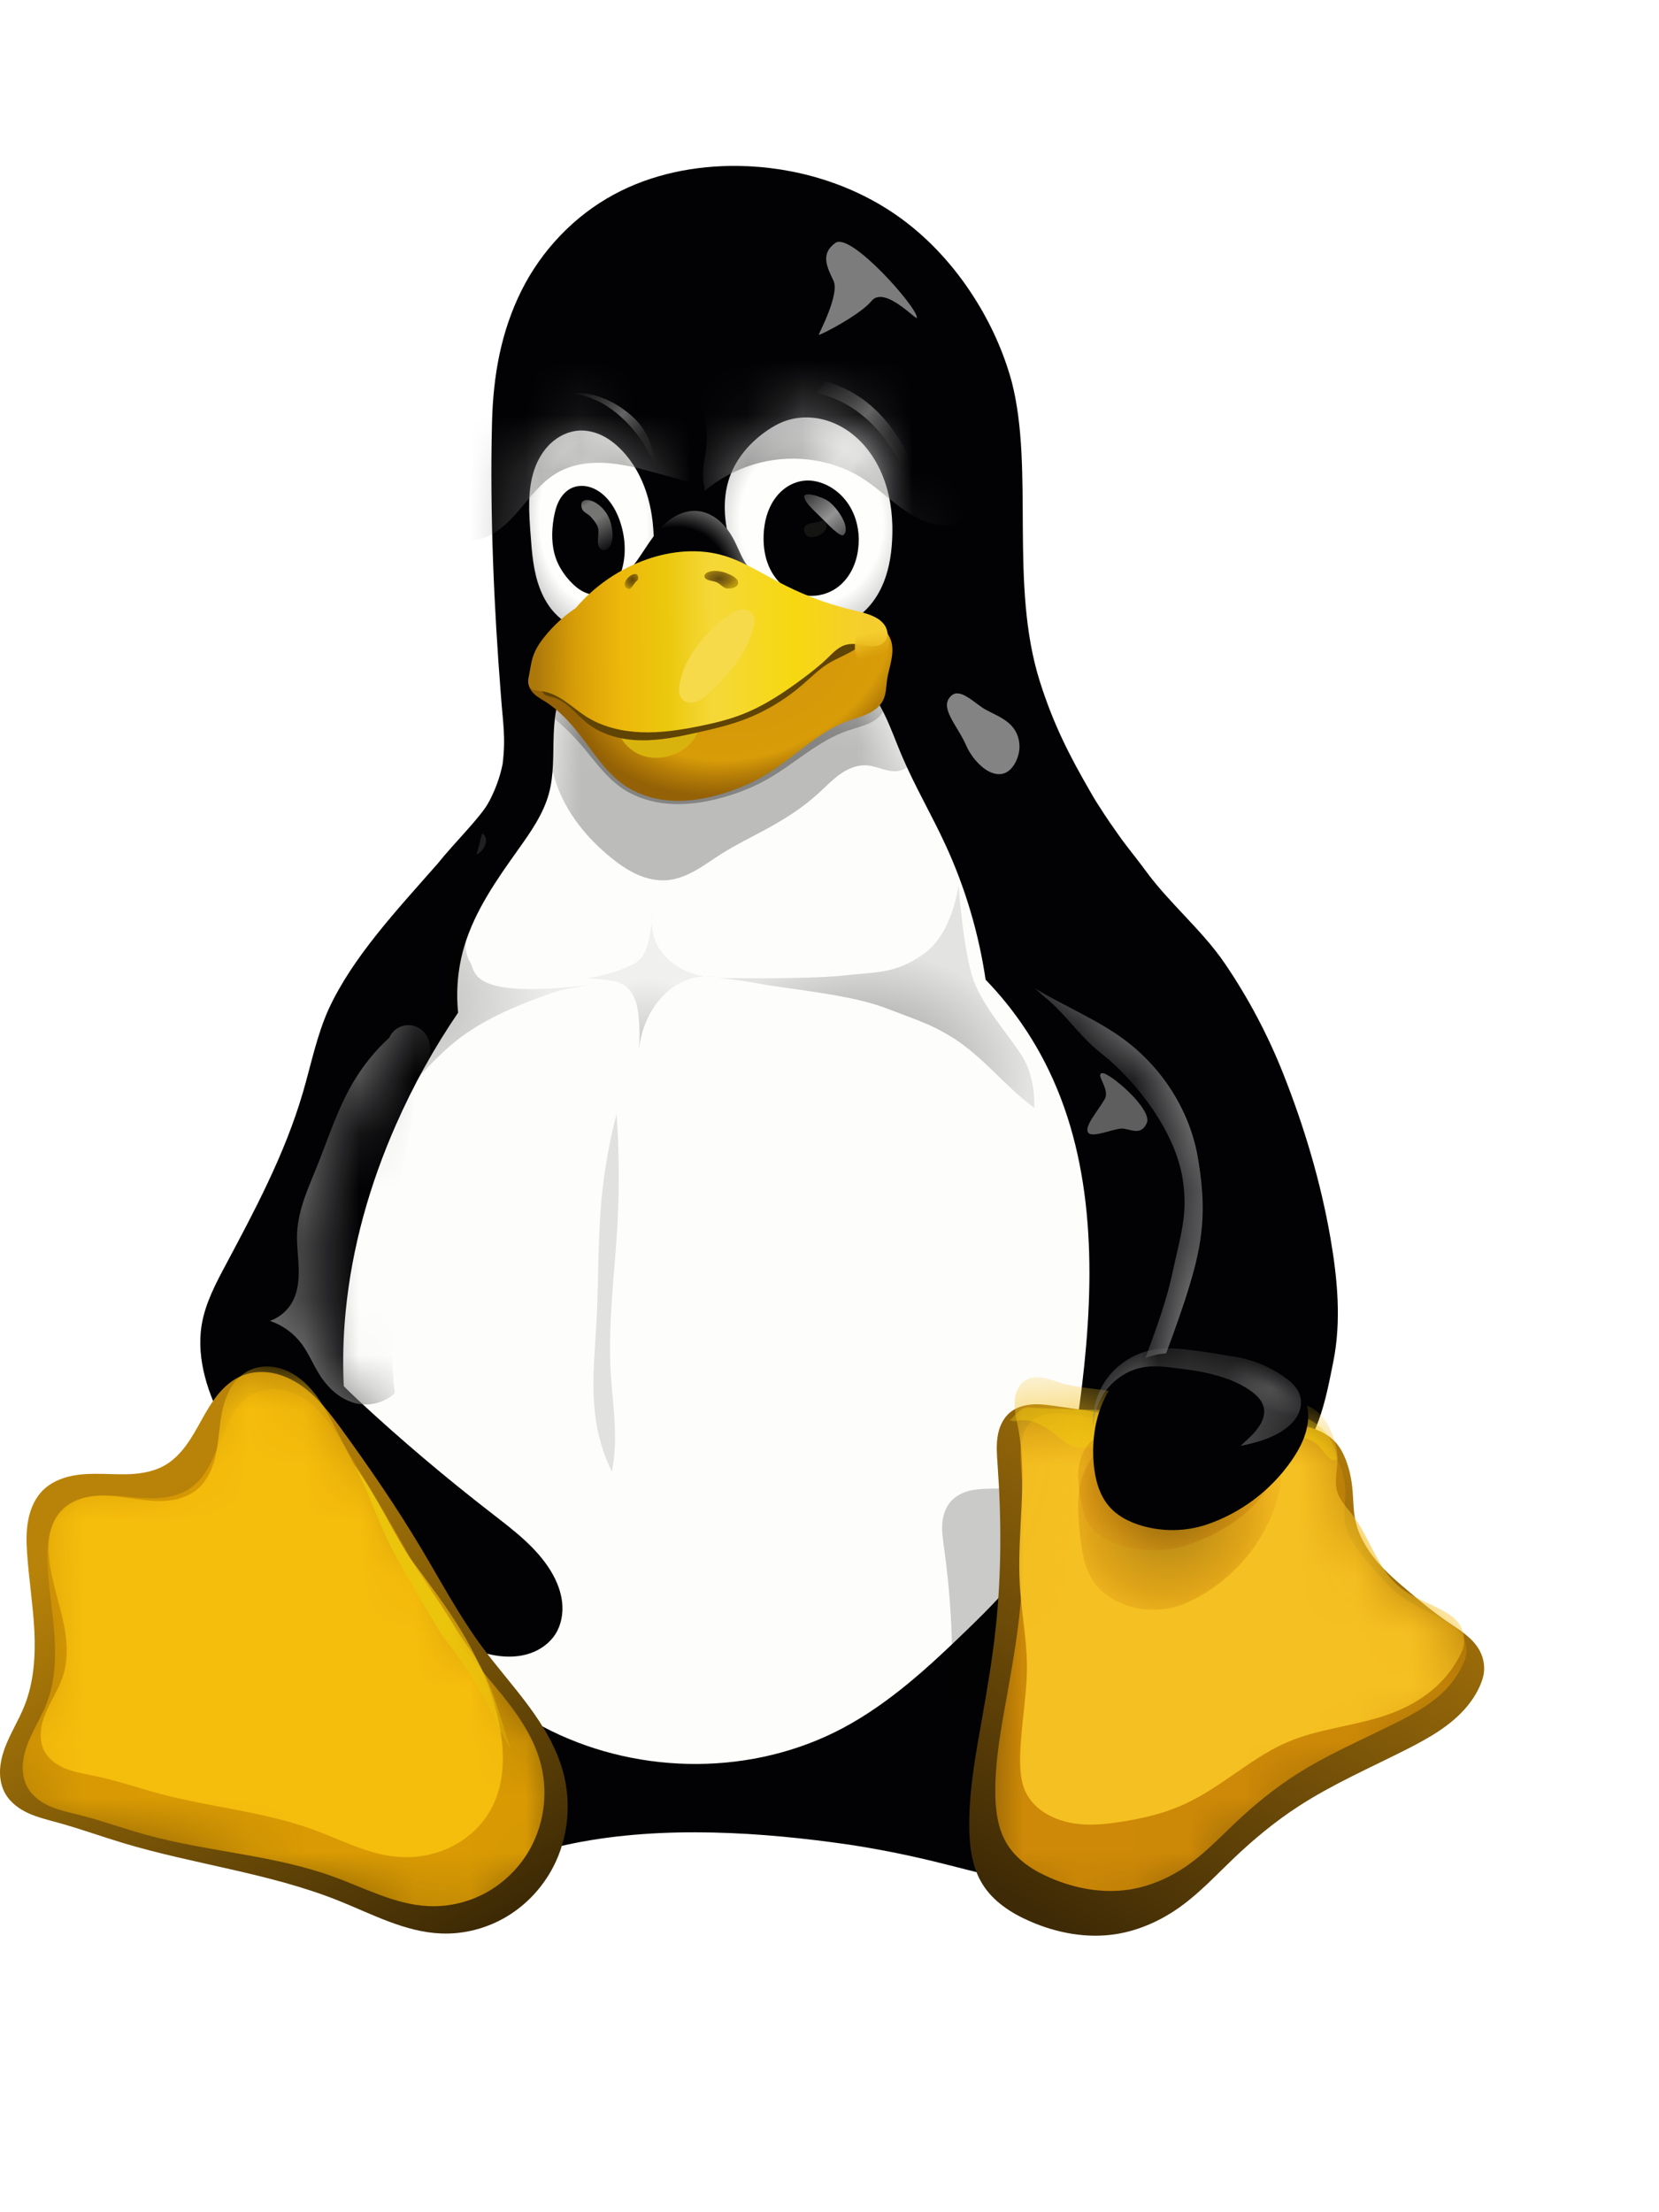 <svg xmlns="http://www.w3.org/2000/svg" width="30" height="40" viewBox="0 0 30 40" fill="none"><path d="M13.338 3C12.566 2.992 11.785 3.148 11.105 3.515C10.383 3.904 9.791 4.527 9.426 5.262C9.062 5.997 8.918 6.782 8.897 7.646C8.856 9.289 8.934 11.011 9.058 12.572C9.091 13.047 9.15 13.326 9.089 13.813C8.886 14.851 7.978 15.549 7.494 16.46C6.961 17.465 6.736 18.602 6.333 19.666C5.964 20.64 5.447 21.553 5.097 22.535C4.609 23.907 4.463 25.414 4.785 26.834C5.031 27.917 5.545 28.932 6.238 29.8C6.138 29.981 6.041 30.163 5.937 30.342C5.616 30.896 5.224 31.422 5.041 32.036C4.95 32.343 4.914 32.67 4.973 32.985C5.032 33.3 5.191 33.601 5.442 33.801C5.606 33.932 5.803 34.016 6.008 34.063C6.212 34.11 6.423 34.122 6.633 34.117C7.429 34.1 8.201 33.858 8.972 33.656C9.428 33.536 9.888 33.43 10.351 33.334C11.992 32.998 13.825 33.132 15.349 33.353C15.865 33.431 16.377 33.533 16.885 33.656C17.679 33.849 18.471 34.094 19.289 34.117C19.504 34.123 19.721 34.114 19.931 34.067C20.141 34.021 20.345 33.935 20.513 33.801C20.764 33.601 20.923 33.299 20.982 32.984C21.041 32.668 21.005 32.34 20.912 32.033C20.727 31.418 20.332 30.893 20.004 30.342C19.874 30.124 19.754 29.901 19.625 29.683C20.613 28.574 21.408 27.291 21.867 25.883C22.369 24.345 22.461 22.689 22.25 21.085C22.039 19.482 21.53 17.927 20.861 16.454C20.021 14.608 19.315 13.941 18.803 12.32C18.25 10.568 18.706 8.495 18.296 6.905C18.149 6.365 17.915 5.849 17.614 5.377C17.261 4.823 16.814 4.327 16.283 3.942C15.435 3.328 14.385 3.012 13.338 3Z" fill="#020204"></path><path d="M10.31 12.251C10.198 12.392 10.124 12.562 10.08 12.737C10.036 12.912 10.02 13.093 10.013 13.274C9.999 13.635 10.021 14.003 9.925 14.352C9.823 14.724 9.594 15.047 9.37 15.362C8.981 15.907 8.589 16.466 8.397 17.107C8.281 17.495 8.243 17.907 8.284 18.31C7.85 18.948 7.473 19.626 7.162 20.333C6.689 21.404 6.365 22.544 6.251 23.709C6.111 25.135 6.294 26.602 6.857 27.92C7.264 28.873 7.872 29.745 8.654 30.424C9.053 30.77 9.495 31.064 9.967 31.297C11.606 32.102 13.631 32.104 15.243 31.245C16.085 30.796 16.796 30.14 17.481 29.476C17.894 29.076 18.305 28.667 18.62 28.186C19.226 27.26 19.437 26.135 19.568 25.037C19.797 23.116 19.805 21.087 18.962 19.345C18.672 18.745 18.286 18.193 17.823 17.714C17.699 16.876 17.456 16.056 17.102 15.286C16.847 14.731 16.534 14.202 16.297 13.639C16.2 13.408 16.115 13.171 16.007 12.944C15.899 12.718 15.766 12.5 15.584 12.326C15.399 12.149 15.167 12.023 14.923 11.942C14.679 11.862 14.422 11.825 14.166 11.812C13.653 11.787 13.138 11.854 12.625 11.833C12.216 11.817 11.809 11.745 11.4 11.77C11.196 11.782 10.992 11.818 10.802 11.895C10.613 11.972 10.438 12.091 10.31 12.251Z" fill="#FDFDFB"></path><g opacity="0.25" filter="url(#filter0_f_832_336)"><path d="M8.502 17.397C8.611 17.561 8.434 18.128 10.984 17.765C10.984 17.765 10.537 17.814 10.095 17.916C9.408 18.146 8.811 18.403 8.349 18.743C7.892 19.08 7.558 19.518 7.138 19.896C7.138 19.896 7.817 18.655 7.987 18.281C8.156 17.907 7.958 17.925 8.092 17.375C8.226 16.825 8.554 16.297 8.554 16.297C8.554 16.297 8.286 17.074 8.502 17.397Z" fill="url(#paint0_radial_832_336)"></path></g><g opacity="0.42" filter="url(#filter1_f_832_336)"><path d="M16.703 17.249C16.183 17.611 15.879 17.569 15.248 17.639C14.618 17.71 12.911 17.684 12.911 17.684C12.911 17.684 13.158 17.68 13.706 17.782C14.253 17.884 15.37 17.982 15.999 18.221C16.628 18.46 16.858 18.529 17.24 18.77C17.784 19.114 18.183 19.653 18.703 20.03C18.703 20.03 18.729 19.53 18.518 19.156C18.309 18.783 17.744 18.194 17.578 17.644C17.412 17.094 17.333 16.014 17.333 16.014C17.333 16.014 17.223 16.887 16.703 17.249Z" fill="url(#paint1_radial_832_336)"></path></g><g opacity="0.2" filter="url(#filter2_f_832_336)"><path d="M11.815 16.476C11.796 16.633 11.771 16.789 11.74 16.944C11.725 17.02 11.708 17.097 11.68 17.169C11.651 17.242 11.61 17.311 11.552 17.363C11.502 17.409 11.44 17.44 11.378 17.469C11.136 17.579 10.876 17.653 10.612 17.686C10.718 17.694 10.823 17.703 10.928 17.715C10.995 17.722 11.061 17.73 11.126 17.747C11.19 17.763 11.253 17.789 11.307 17.828C11.366 17.871 11.412 17.93 11.447 17.995C11.516 18.123 11.539 18.271 11.552 18.416C11.568 18.602 11.569 18.788 11.555 18.974C11.568 18.85 11.594 18.727 11.633 18.608C11.703 18.394 11.816 18.194 11.969 18.028C12.029 17.962 12.096 17.902 12.169 17.851C12.393 17.693 12.677 17.624 12.949 17.661C12.673 17.673 12.394 17.587 12.174 17.42C12.061 17.336 11.964 17.23 11.896 17.108C11.791 16.917 11.761 16.687 11.815 16.476Z" fill="url(#paint2_radial_832_336)"></path></g><g opacity="0.11" filter="url(#filter3_f_832_336)"><path d="M11.15 20.143C11.018 20.647 10.927 21.162 10.878 21.681C10.81 22.415 10.826 23.154 10.787 23.889C10.753 24.514 10.68 25.145 10.789 25.761C10.84 26.055 10.933 26.341 11.064 26.609C11.085 26.507 11.1 26.403 11.109 26.299C11.155 25.8 11.071 25.299 11.043 24.798C10.993 23.921 11.114 23.044 11.164 22.166C11.202 21.492 11.197 20.816 11.15 20.143Z" fill="black"></path></g><g opacity="0.25" filter="url(#filter4_f_832_336)"><path d="M8.788 15.18C8.776 15.025 8.555 15.002 8.456 15.079C8.373 15.144 8.295 15.367 8.367 15.453C8.483 15.595 8.806 15.392 8.788 15.18Z" fill="#7C7C7C"></path></g><g opacity="0.75" filter="url(#filter5_f_832_336)"><path d="M19.929 19.404C20.057 19.384 20.846 20.056 20.738 20.305C20.63 20.555 20.428 20.404 20.283 20.406C20.138 20.407 19.741 20.588 19.674 20.474C19.608 20.36 19.85 20.095 19.977 19.873C20.078 19.694 19.801 19.424 19.929 19.404Z" fill="#7C7C7C"></path></g><g filter="url(#filter6_f_832_336)"><path d="M15.108 4.391C14.832 4.586 14.953 4.829 15.071 5.073C15.19 5.317 14.81 6.021 14.806 6.052C14.802 6.082 15.554 5.695 15.759 5.443C16.001 5.146 16.612 5.845 16.579 5.739C16.579 5.549 15.384 4.196 15.108 4.391Z" fill="#7C7C7C"></path></g><g filter="url(#filter7_f_832_336)"><path d="M17.203 12.579C16.97 12.791 17.312 13.11 17.474 13.484C17.575 13.717 17.854 14.045 18.124 13.992C18.327 13.953 18.453 13.661 18.434 13.455C18.397 13.057 18.061 12.964 17.818 12.828C17.625 12.72 17.366 12.43 17.203 12.579Z" fill="#838384"></path></g><mask id="mask0_832_336" style="mask-type:luminance" maskUnits="userSpaceOnUse" x="6" y="11" width="14" height="21"><path d="M10.31 12.251C10.198 12.392 10.124 12.562 10.08 12.737C10.036 12.912 10.02 13.093 10.013 13.274C9.999 13.635 10.021 14.003 9.925 14.352C9.823 14.724 9.594 15.047 9.37 15.362C8.981 15.907 8.589 16.466 8.397 17.107C8.281 17.495 8.243 17.907 8.284 18.31C7.85 18.948 7.473 19.626 7.162 20.333C6.689 21.404 6.365 22.544 6.251 23.709C6.111 25.135 6.294 26.602 6.857 27.92C7.264 28.873 7.872 29.745 8.654 30.424C9.053 30.77 9.495 31.064 9.967 31.297C11.606 32.102 13.631 32.104 15.243 31.245C16.085 30.796 16.796 30.14 17.481 29.476C17.894 29.076 18.305 28.667 18.62 28.186C19.226 27.26 19.437 26.135 19.568 25.037C19.797 23.116 19.805 21.087 18.962 19.345C18.672 18.745 18.286 18.193 17.823 17.714C17.699 16.876 17.456 16.056 17.102 15.286C16.847 14.731 16.534 14.202 16.297 13.639C16.2 13.408 16.115 13.171 16.007 12.944C15.899 12.718 15.766 12.5 15.584 12.327C15.399 12.149 15.167 12.023 14.923 11.942C14.679 11.862 14.422 11.825 14.166 11.812C13.653 11.787 13.138 11.854 12.625 11.833C12.216 11.817 11.809 11.745 11.4 11.77C11.196 11.782 10.992 11.818 10.802 11.895C10.613 11.972 10.438 12.091 10.31 12.251Z" fill="white"></path></mask><g mask="url(#mask0_832_336)"><g filter="url(#filter8_f_832_336)"><path d="M10.059 14.167C10.242 14.699 10.611 15.152 11.048 15.507C11.194 15.625 11.348 15.734 11.519 15.811C11.689 15.887 11.877 15.931 12.064 15.915C12.246 15.9 12.42 15.828 12.58 15.738C12.739 15.648 12.887 15.539 13.042 15.441C13.307 15.273 13.591 15.137 13.867 14.986C14.199 14.805 14.521 14.6 14.8 14.344C14.928 14.228 15.048 14.1 15.189 14C15.33 13.899 15.499 13.827 15.672 13.839C15.802 13.847 15.924 13.903 16.051 13.93C16.114 13.944 16.18 13.95 16.244 13.941C16.309 13.931 16.371 13.903 16.416 13.857C16.472 13.799 16.496 13.717 16.493 13.637C16.49 13.557 16.462 13.48 16.425 13.41C16.351 13.269 16.238 13.148 16.188 12.997C16.143 12.862 16.153 12.717 16.157 12.575C16.16 12.433 16.157 12.285 16.092 12.159C16.042 12.064 15.959 11.988 15.864 11.937C15.768 11.887 15.661 11.861 15.554 11.851C15.339 11.831 15.123 11.872 14.908 11.884C14.622 11.901 14.335 11.865 14.049 11.882C13.692 11.903 13.342 12.007 12.985 12.008C12.577 12.008 12.17 11.875 11.767 11.939C11.594 11.966 11.429 12.029 11.263 12.084C11.097 12.14 10.926 12.189 10.751 12.186C10.552 12.183 10.36 12.114 10.162 12.1C10.063 12.093 9.961 12.1 9.868 12.135C9.775 12.17 9.691 12.235 9.645 12.323C9.619 12.373 9.606 12.43 9.604 12.487C9.601 12.544 9.609 12.601 9.623 12.656C9.65 12.767 9.701 12.87 9.742 12.976C9.892 13.358 9.925 13.778 10.059 14.167Z" fill="black" fill-opacity="0.259"></path></g></g><mask id="mask1_832_336" style="mask-type:luminance" maskUnits="userSpaceOnUse" x="6" y="11" width="14" height="21"><path d="M10.31 12.251C10.198 12.392 10.124 12.562 10.08 12.737C10.036 12.912 10.02 13.093 10.013 13.274C9.999 13.635 10.021 14.003 9.925 14.352C9.823 14.724 9.594 15.047 9.37 15.362C8.981 15.907 8.589 16.466 8.397 17.107C8.281 17.495 8.243 17.907 8.284 18.31C7.85 18.948 7.473 19.626 7.162 20.333C6.689 21.404 6.365 22.544 6.251 23.709C6.111 25.135 6.294 26.602 6.857 27.92C7.264 28.873 7.872 29.745 8.654 30.424C9.053 30.77 9.495 31.064 9.967 31.297C11.606 32.102 13.631 32.104 15.243 31.245C16.085 30.796 16.796 30.14 17.481 29.476C17.894 29.076 18.305 28.667 18.62 28.186C19.226 27.26 19.437 26.135 19.568 25.037C19.797 23.116 19.805 21.087 18.962 19.345C18.672 18.745 18.286 18.193 17.823 17.714C17.699 16.876 17.456 16.056 17.102 15.286C16.847 14.731 16.534 14.202 16.297 13.639C16.2 13.408 16.115 13.171 16.007 12.944C15.899 12.718 15.766 12.5 15.584 12.326C15.399 12.149 15.167 12.023 14.923 11.942C14.679 11.862 14.422 11.825 14.166 11.812C13.653 11.787 13.138 11.854 12.625 11.833C12.216 11.817 11.809 11.745 11.4 11.77C11.196 11.782 10.992 11.818 10.802 11.895C10.613 11.972 10.438 12.091 10.31 12.251Z" fill="white"></path></mask><g mask="url(#mask1_832_336)"><g opacity="0.3" filter="url(#filter9_f_832_336)"><path d="M9.547 12.65C9.904 12.871 10.224 13.141 10.492 13.449C10.741 13.735 10.953 14.06 11.278 14.272C11.508 14.421 11.784 14.506 12.064 14.531C12.393 14.561 12.725 14.513 13.042 14.427C13.336 14.347 13.62 14.236 13.881 14.087C14.376 13.806 14.79 13.394 15.336 13.209C15.455 13.168 15.579 13.139 15.694 13.089C15.809 13.04 15.917 12.965 15.972 12.86C16.025 12.758 16.023 12.641 16.04 12.53C16.059 12.411 16.1 12.295 16.122 12.177C16.145 12.058 16.148 11.931 16.092 11.823C16.046 11.732 15.962 11.661 15.866 11.616C15.77 11.57 15.661 11.55 15.553 11.545C15.337 11.535 15.124 11.586 14.908 11.604C14.623 11.628 14.335 11.594 14.049 11.602C13.692 11.612 13.341 11.687 12.985 11.702C12.579 11.72 12.174 11.661 11.767 11.647C11.591 11.642 11.414 11.645 11.241 11.672C11.068 11.7 10.898 11.754 10.751 11.844C10.609 11.931 10.493 12.049 10.363 12.15C10.297 12.201 10.228 12.248 10.152 12.284C10.076 12.319 9.993 12.344 9.908 12.348C9.864 12.35 9.819 12.346 9.776 12.352C9.703 12.363 9.636 12.401 9.593 12.457C9.55 12.512 9.534 12.584 9.547 12.65Z" fill="black"></path></g></g><path d="M20.264 18.89C20.919 19.417 21.335 20.213 21.464 21.045C21.564 21.693 21.499 22.358 21.353 22.998C21.206 23.637 20.981 24.256 20.757 24.872C20.668 25.118 20.578 25.366 20.542 25.625C20.507 25.885 20.529 26.159 20.654 26.389C20.797 26.652 21.065 26.834 21.352 26.919C21.636 27.004 21.943 27.002 22.23 26.93C22.517 26.859 23.001 26.766 23.235 26.584C23.829 26.123 23.97 25.322 24.111 24.618C24.258 23.885 24.186 23.116 24.057 22.375C23.881 21.364 23.585 20.376 23.208 19.422C22.931 18.721 22.576 18.05 22.153 17.427C21.739 16.817 21.151 16.34 20.716 15.743C20.566 15.536 20.384 15.32 20.236 15.11C19.916 14.658 19.988 14.742 19.79 14.449C19.646 14.237 19.419 14.164 19.18 14.071C18.941 13.978 18.672 13.951 18.425 14.02C18.1 14.112 17.834 14.368 17.692 14.676C17.551 14.983 17.526 15.335 17.581 15.669C17.652 16.099 17.849 16.498 18.071 16.874C18.321 17.298 18.612 17.706 18.99 18.022C19.385 18.351 19.863 18.568 20.264 18.89Z" fill="#020204"></path><path d="M7.916 15.614C7.154 16.48 6.37 17.317 5.94 18.253C5.727 18.729 5.626 19.245 5.48 19.745C5.314 20.313 5.09 20.862 4.837 21.397C4.604 21.891 4.347 22.373 4.09 22.855C3.902 23.206 3.712 23.564 3.647 23.956C3.596 24.266 3.626 24.586 3.705 24.89C3.783 25.194 3.91 25.483 4.053 25.763C4.664 26.956 5.58 27.984 6.665 28.771C7.157 29.128 7.684 29.437 8.238 29.689C8.537 29.826 8.853 29.948 9.182 29.954C9.347 29.957 9.514 29.93 9.664 29.864C9.815 29.797 9.95 29.691 10.04 29.553C10.15 29.383 10.187 29.172 10.165 28.97C10.143 28.769 10.064 28.577 9.959 28.404C9.701 27.981 9.295 27.675 8.904 27.372C8.059 26.718 7.242 26.028 6.46 25.3C6.24 25.094 6.019 24.882 5.865 24.623C5.714 24.37 5.633 24.083 5.578 23.794C5.428 23.003 5.466 22.17 5.736 21.41C5.841 21.113 5.98 20.829 6.115 20.544C6.347 20.05 6.568 19.546 6.874 19.093C7.255 18.53 7.764 18.053 8.075 17.448C8.337 16.937 8.444 16.363 8.545 15.798C8.624 15.355 8.777 14.922 8.854 14.48C8.703 14.767 8.214 15.239 7.916 15.614Z" fill="#020204"></path><mask id="mask2_832_336" style="mask-type:luminance" maskUnits="userSpaceOnUse" x="17" y="13" width="8" height="14"><path d="M20.264 18.89C20.919 19.417 21.335 20.213 21.464 21.045C21.564 21.693 21.499 22.358 21.353 22.998C21.206 23.637 20.981 24.256 20.757 24.872C20.668 25.118 20.578 25.366 20.542 25.625C20.507 25.885 20.529 26.159 20.654 26.389C20.797 26.652 21.065 26.834 21.352 26.919C21.636 27.004 21.943 27.002 22.23 26.93C22.517 26.859 22.786 26.719 23.02 26.537C23.614 26.076 23.972 25.358 24.111 24.618C24.25 23.879 24.186 23.116 24.057 22.375C23.881 21.364 23.585 20.376 23.208 19.422C22.931 18.721 22.576 18.05 22.153 17.427C21.739 16.817 21.151 16.34 20.716 15.743C20.566 15.536 20.384 15.32 20.236 15.11C19.916 14.658 19.988 14.742 19.79 14.449C19.646 14.237 19.419 14.164 19.18 14.071C18.941 13.978 18.672 13.951 18.425 14.02C18.1 14.112 17.834 14.368 17.692 14.676C17.551 14.983 17.526 15.335 17.581 15.669C17.652 16.099 17.849 16.498 18.071 16.874C18.321 17.298 18.612 17.706 18.99 18.022C19.385 18.351 19.863 18.568 20.264 18.89Z" fill="white"></path></mask><g mask="url(#mask2_832_336)"><g filter="url(#filter10_f_832_336)"><path d="M18.721 17.874C18.774 17.924 18.828 17.976 18.885 18.022C19.288 18.351 19.502 18.721 19.91 19.043C20.577 19.57 21.254 20.48 21.385 21.312C21.487 21.96 21.352 22.312 21.187 23.077C21.022 23.841 20.554 24.924 20.302 25.661C20.201 25.955 20.506 25.834 20.466 26.144C20.446 26.296 20.444 26.45 20.462 26.603C20.464 26.573 20.466 26.543 20.47 26.514C20.518 26.092 20.648 25.685 20.788 25.287C21.06 24.52 21.371 23.768 21.586 22.981C21.801 22.194 21.777 21.627 21.665 20.951C21.524 20.1 21.029 19.315 20.328 18.796C19.833 18.43 19.248 18.195 18.721 17.874Z" fill="#838384"></path></g></g><mask id="mask3_832_336" style="mask-type:luminance" maskUnits="userSpaceOnUse" x="3" y="14" width="8" height="16"><path d="M7.916 15.614C7.154 16.48 6.37 17.317 5.94 18.253C5.727 18.729 5.626 19.245 5.48 19.745C5.314 20.313 5.09 20.862 4.837 21.397C4.604 21.891 4.347 22.373 4.09 22.855C3.902 23.206 3.712 23.564 3.647 23.956C3.596 24.266 3.626 24.586 3.705 24.89C3.783 25.194 3.91 25.483 4.053 25.763C4.664 26.956 5.58 27.984 6.665 28.771C7.157 29.128 7.684 29.437 8.238 29.689C8.537 29.826 8.853 29.948 9.182 29.954C9.347 29.957 9.514 29.93 9.664 29.864C9.815 29.797 9.95 29.691 10.04 29.553C10.15 29.383 10.187 29.172 10.165 28.97C10.143 28.769 10.064 28.577 9.959 28.404C9.701 27.981 9.295 27.675 8.904 27.372C8.059 26.718 7.242 26.028 6.46 25.3C6.24 25.094 6.019 24.882 5.865 24.623C5.714 24.37 5.633 24.083 5.578 23.794C5.428 23.003 5.466 22.17 5.736 21.41C5.841 21.113 5.98 20.829 6.115 20.544C6.347 20.05 6.568 19.546 6.874 19.093C7.255 18.53 7.764 18.053 8.075 17.448C8.337 16.937 8.444 16.363 8.545 15.798C8.624 15.355 8.777 14.922 8.854 14.48C8.703 14.767 8.214 15.239 7.916 15.614Z" fill="white"></path></mask><g mask="url(#mask3_832_336)"><g opacity="0.95" filter="url(#filter11_f_832_336)"><path d="M7.039 18.763C6.789 18.993 6.572 19.259 6.397 19.551C6.11 20.032 5.941 20.571 5.732 21.09C5.576 21.477 5.395 21.865 5.373 22.281C5.362 22.495 5.394 22.709 5.401 22.922C5.408 23.136 5.388 23.359 5.284 23.546C5.196 23.702 5.05 23.824 4.882 23.884C5.109 23.96 5.313 24.108 5.456 24.301C5.576 24.462 5.653 24.651 5.758 24.823C5.842 24.963 5.946 25.093 6.075 25.194C6.203 25.296 6.356 25.369 6.518 25.389C6.741 25.418 6.974 25.343 7.139 25.191C6.932 23.248 7.122 21.264 7.694 19.396C7.73 19.278 7.768 19.159 7.777 19.036C7.786 18.913 7.763 18.783 7.688 18.685C7.648 18.633 7.595 18.591 7.534 18.566C7.473 18.54 7.406 18.53 7.341 18.538C7.276 18.546 7.213 18.571 7.16 18.61C7.107 18.65 7.065 18.703 7.039 18.763Z" fill="#7C7C7C"></path></g></g><g opacity="0.2" filter="url(#filter12_f_832_336)"><path d="M24.675 29.951C24.625 30.118 24.548 30.279 24.448 30.426C24.229 30.751 23.911 30.995 23.594 31.22C23.052 31.604 22.487 31.957 21.983 32.393C21.645 32.686 21.337 33.014 21.051 33.359C20.807 33.654 20.577 33.964 20.299 34.227C20.018 34.492 19.687 34.706 19.331 34.822C18.897 34.964 18.439 34.957 18.022 34.85C17.729 34.775 17.444 34.645 17.263 34.409C17.081 34.172 17.022 33.854 17.001 33.542C16.964 32.989 17.029 32.425 17.09 31.864C17.14 31.398 17.186 30.931 17.205 30.466C17.239 29.621 17.183 28.782 17.068 27.959C17.049 27.822 17.028 27.683 17.04 27.541C17.052 27.399 17.099 27.251 17.199 27.142C17.291 27.041 17.419 26.981 17.547 26.951C17.675 26.922 17.805 26.92 17.934 26.917C18.237 26.909 18.542 26.891 18.84 26.917C19.029 26.934 19.213 26.968 19.401 26.986C19.715 27.017 20.041 27.001 20.356 26.909C20.695 26.809 21.018 26.623 21.362 26.572C21.503 26.551 21.645 26.553 21.783 26.572C21.923 26.592 22.062 26.631 22.17 26.716C22.252 26.781 22.312 26.871 22.359 26.966C22.429 27.108 22.471 27.264 22.496 27.425C22.518 27.567 22.526 27.713 22.562 27.851C22.622 28.077 22.759 28.27 22.924 28.426C23.088 28.583 23.28 28.707 23.472 28.828C23.664 28.95 23.856 29.07 24.06 29.171C24.156 29.218 24.255 29.26 24.346 29.314C24.438 29.368 24.523 29.435 24.584 29.523C24.667 29.642 24.7 29.798 24.675 29.951Z" fill="url(#paint3_linear_832_336)"></path></g><path d="M26.521 30.864C26.238 31.2 25.846 31.421 25.455 31.621C24.788 31.96 24.097 32.259 23.471 32.667C23.051 32.941 22.663 33.263 22.301 33.609C21.991 33.905 21.697 34.222 21.349 34.473C20.999 34.726 20.593 34.909 20.165 34.974C19.645 35.052 19.108 34.951 18.625 34.74C18.287 34.593 17.962 34.383 17.767 34.069C17.572 33.755 17.527 33.371 17.527 33.001C17.526 32.346 17.647 31.698 17.762 31.054C17.856 30.518 17.947 29.981 18.005 29.441C18.111 28.457 18.11 27.464 18.039 26.477C18.028 26.312 18.014 26.145 18.039 25.981C18.063 25.817 18.131 25.654 18.256 25.546C18.372 25.446 18.528 25.402 18.681 25.393C18.833 25.385 18.986 25.409 19.137 25.431C19.494 25.483 19.854 25.524 20.203 25.616C20.423 25.674 20.637 25.752 20.857 25.811C21.223 25.91 21.607 25.958 21.984 25.914C22.39 25.866 22.785 25.714 23.193 25.724C23.361 25.728 23.527 25.759 23.687 25.81C23.851 25.861 24.011 25.935 24.131 26.057C24.223 26.15 24.286 26.267 24.334 26.388C24.405 26.568 24.443 26.76 24.459 26.953C24.474 27.124 24.472 27.297 24.504 27.466C24.557 27.743 24.703 27.996 24.884 28.213C25.065 28.43 25.282 28.613 25.498 28.795C25.713 28.976 25.93 29.157 26.162 29.315C26.271 29.39 26.384 29.46 26.487 29.542C26.591 29.624 26.686 29.719 26.751 29.834C26.838 29.99 26.865 30.18 26.808 30.36C26.752 30.539 26.649 30.712 26.521 30.864Z" fill="url(#paint4_linear_832_336)"></path><mask id="mask4_832_336" style="mask-type:luminance" maskUnits="userSpaceOnUse" x="17" y="25" width="10" height="10"><path d="M26.521 30.864C26.238 31.2 25.846 31.421 25.455 31.621C24.788 31.96 24.097 32.259 23.471 32.667C23.051 32.941 22.663 33.263 22.301 33.609C21.991 33.905 21.697 34.222 21.349 34.473C20.999 34.726 20.593 34.909 20.165 34.974C19.645 35.052 19.108 34.951 18.625 34.74C18.287 34.593 17.962 34.383 17.767 34.069C17.572 33.755 17.527 33.371 17.527 33.001C17.526 32.346 17.647 31.698 17.762 31.054C17.856 30.518 17.947 29.981 18.005 29.441C18.111 28.457 18.11 27.464 18.039 26.477C18.028 26.312 18.014 26.145 18.039 25.981C18.063 25.817 18.131 25.654 18.256 25.546C18.372 25.446 18.528 25.402 18.681 25.393C18.833 25.385 18.986 25.409 19.137 25.431C19.494 25.483 19.854 25.524 20.203 25.616C20.423 25.674 20.637 25.752 20.857 25.811C21.223 25.91 21.607 25.958 21.984 25.914C22.39 25.866 22.785 25.714 23.193 25.724C23.361 25.728 23.527 25.759 23.687 25.81C23.851 25.861 24.011 25.935 24.131 26.057C24.223 26.15 24.286 26.267 24.334 26.388C24.405 26.568 24.443 26.76 24.459 26.953C24.474 27.124 24.472 27.297 24.504 27.466C24.557 27.743 24.703 27.996 24.884 28.213C25.065 28.43 25.282 28.613 25.498 28.795C25.713 28.976 25.93 29.157 26.162 29.315C26.271 29.39 26.384 29.46 26.487 29.542C26.591 29.624 26.686 29.719 26.751 29.834C26.838 29.99 26.865 30.18 26.808 30.36C26.752 30.539 26.649 30.712 26.521 30.864Z" fill="white"></path></mask><g mask="url(#mask4_832_336)"><g filter="url(#filter13_f_832_336)"><path d="M26.489 30.015C26.422 30.181 26.328 30.337 26.212 30.474C25.953 30.777 25.594 30.975 25.238 31.154C24.629 31.458 23.999 31.726 23.426 32.094C23.043 32.34 22.689 32.629 22.358 32.941C22.075 33.207 21.806 33.492 21.489 33.718C21.168 33.946 20.797 34.11 20.408 34.168C19.933 34.238 19.442 34.147 19.001 33.958C18.693 33.827 18.396 33.638 18.218 33.355C18.04 33.073 17.999 32.727 17.998 32.394C17.997 31.805 18.108 31.223 18.212 30.644C18.299 30.162 18.382 29.68 18.435 29.194C18.53 28.309 18.526 27.416 18.466 26.529C18.456 26.38 18.445 26.23 18.467 26.083C18.49 25.936 18.551 25.789 18.664 25.692C18.77 25.601 18.912 25.561 19.052 25.553C19.191 25.546 19.331 25.569 19.469 25.589C19.794 25.637 20.123 25.673 20.442 25.755C20.642 25.807 20.838 25.877 21.039 25.931C21.374 26.02 21.724 26.063 22.069 26.023C22.439 25.98 22.8 25.843 23.173 25.852C23.326 25.856 23.478 25.884 23.624 25.929C23.773 25.975 23.92 26.041 24.029 26.152C24.112 26.235 24.169 26.34 24.214 26.449C24.282 26.61 24.326 26.782 24.329 26.957C24.333 27.14 24.293 27.323 24.318 27.504C24.338 27.651 24.4 27.789 24.479 27.914C24.559 28.039 24.655 28.152 24.751 28.265C24.936 28.484 25.122 28.707 25.354 28.874C25.618 29.065 25.931 29.177 26.204 29.356C26.285 29.409 26.364 29.469 26.421 29.547C26.518 29.68 26.544 29.861 26.489 30.015Z" fill="#CD8907"></path></g></g><mask id="mask5_832_336" style="mask-type:luminance" maskUnits="userSpaceOnUse" x="17" y="25" width="10" height="10"><path d="M26.521 30.864C26.238 31.2 25.846 31.421 25.455 31.621C24.788 31.96 24.097 32.259 23.471 32.667C23.051 32.941 22.663 33.263 22.301 33.609C21.991 33.905 21.697 34.222 21.349 34.473C20.999 34.726 20.593 34.909 20.165 34.974C19.645 35.052 19.108 34.951 18.625 34.74C18.287 34.593 17.962 34.383 17.767 34.069C17.572 33.755 17.527 33.371 17.527 33.001C17.526 32.346 17.647 31.698 17.762 31.054C17.856 30.518 17.947 29.981 18.005 29.441C18.111 28.457 18.11 27.464 18.039 26.477C18.028 26.312 18.014 26.145 18.039 25.981C18.063 25.817 18.131 25.654 18.256 25.546C18.372 25.446 18.528 25.402 18.681 25.393C18.833 25.385 18.986 25.409 19.137 25.431C19.494 25.483 19.854 25.524 20.203 25.616C20.423 25.674 20.637 25.752 20.857 25.811C21.223 25.91 21.607 25.958 21.984 25.914C22.39 25.866 22.785 25.714 23.193 25.724C23.361 25.728 23.527 25.759 23.687 25.81C23.851 25.861 24.011 25.935 24.131 26.057C24.223 26.15 24.286 26.267 24.334 26.388C24.405 26.568 24.443 26.76 24.459 26.953C24.474 27.124 24.472 27.297 24.504 27.466C24.557 27.743 24.703 27.996 24.884 28.213C25.065 28.43 25.282 28.614 25.498 28.795C25.713 28.976 25.93 29.157 26.162 29.315C26.271 29.39 26.384 29.46 26.487 29.542C26.591 29.624 26.686 29.719 26.751 29.834C26.838 29.99 26.865 30.18 26.808 30.36C26.752 30.539 26.649 30.712 26.521 30.864Z" fill="white"></path></mask><g mask="url(#mask5_832_336)"><g filter="url(#filter14_f_832_336)"><path d="M26.451 29.827C26.377 29.994 26.28 30.151 26.166 30.29C25.901 30.612 25.543 30.834 25.166 30.977C24.545 31.211 23.867 31.243 23.258 31.51C22.887 31.672 22.553 31.918 22.214 32.149C21.941 32.337 21.661 32.517 21.361 32.648C21.021 32.796 20.661 32.879 20.299 32.937C20.068 32.974 19.835 33.002 19.603 32.989C19.37 32.976 19.137 32.921 18.932 32.803C18.776 32.713 18.636 32.583 18.553 32.415C18.461 32.229 18.445 32.01 18.447 31.798C18.453 31.235 18.573 30.677 18.57 30.113C18.566 29.623 18.469 29.138 18.441 28.649C18.387 27.707 18.59 26.749 18.412 25.825C18.383 25.677 18.345 25.529 18.347 25.378C18.348 25.303 18.359 25.227 18.386 25.157C18.412 25.087 18.455 25.023 18.512 24.979C18.56 24.942 18.616 24.919 18.675 24.909C18.733 24.899 18.793 24.901 18.851 24.91C18.968 24.928 19.079 24.974 19.193 25.008C19.518 25.105 19.861 25.103 20.192 25.176C20.4 25.222 20.6 25.297 20.806 25.353C21.151 25.447 21.51 25.488 21.864 25.446C22.244 25.402 22.616 25.264 22.998 25.274C23.155 25.278 23.31 25.307 23.461 25.352C23.613 25.397 23.764 25.461 23.878 25.576C23.96 25.66 24.02 25.766 24.068 25.877C24.138 26.038 24.187 26.212 24.186 26.39C24.185 26.483 24.171 26.574 24.163 26.666C24.155 26.758 24.152 26.853 24.174 26.942C24.196 27.032 24.242 27.113 24.295 27.186C24.348 27.26 24.408 27.327 24.462 27.399C24.615 27.6 24.725 27.835 24.844 28.061C24.963 28.288 25.096 28.512 25.285 28.675C25.541 28.897 25.873 28.985 26.158 29.161C26.242 29.212 26.323 29.273 26.382 29.355C26.429 29.42 26.46 29.499 26.472 29.581C26.484 29.663 26.477 29.748 26.451 29.827Z" fill="#F5C021"></path></g></g><mask id="mask6_832_336" style="mask-type:luminance" maskUnits="userSpaceOnUse" x="17" y="25" width="10" height="10"><path d="M26.521 30.864C26.238 31.2 25.846 31.421 25.455 31.621C24.788 31.96 24.097 32.259 23.471 32.667C23.051 32.941 22.663 33.263 22.301 33.609C21.991 33.905 21.697 34.222 21.349 34.473C20.999 34.726 20.593 34.909 20.165 34.974C19.645 35.052 19.108 34.951 18.625 34.74C18.287 34.593 17.962 34.383 17.767 34.069C17.572 33.755 17.527 33.371 17.527 33.001C17.526 32.346 17.647 31.698 17.762 31.054C17.856 30.518 17.947 29.981 18.005 29.441C18.111 28.457 18.11 27.464 18.039 26.477C18.028 26.312 18.014 26.145 18.039 25.981C18.063 25.817 18.131 25.654 18.256 25.546C18.372 25.446 18.528 25.402 18.681 25.393C18.833 25.385 18.986 25.409 19.137 25.431C19.494 25.483 19.854 25.524 20.203 25.616C20.423 25.674 20.637 25.752 20.857 25.811C21.223 25.91 21.607 25.958 21.984 25.914C22.39 25.866 22.785 25.714 23.193 25.724C23.361 25.728 23.527 25.759 23.687 25.81C23.851 25.861 24.011 25.935 24.131 26.057C24.223 26.15 24.286 26.267 24.334 26.388C24.405 26.568 24.443 26.76 24.459 26.953C24.474 27.124 24.472 27.297 24.504 27.466C24.557 27.743 24.703 27.996 24.884 28.213C25.065 28.43 25.282 28.613 25.498 28.795C25.713 28.976 25.93 29.157 26.162 29.315C26.271 29.39 26.384 29.46 26.487 29.542C26.591 29.624 26.686 29.719 26.751 29.834C26.838 29.99 26.865 30.18 26.808 30.36C26.752 30.539 26.649 30.712 26.521 30.864Z" fill="white"></path></mask><g mask="url(#mask6_832_336)"><g filter="url(#filter15_f_832_336)"><path d="M18.347 25.698C18.7 25.602 19 25.87 19.256 26.072C19.422 26.213 19.661 26.177 19.863 26.184C20.2 26.172 20.534 26.24 20.87 26.199C21.532 26.143 22.181 25.98 22.846 25.952C23.164 25.932 23.52 25.913 23.795 26.099C23.906 26.176 24.069 26.502 24.179 26.38C24.134 26.037 23.88 25.706 23.539 25.615C23.273 25.573 23.002 25.646 22.733 25.622C21.933 25.603 21.139 25.455 20.338 25.497C19.78 25.502 19.223 25.476 18.666 25.455C18.448 25.41 18.37 25.604 18.252 25.679" fill="url(#paint5_linear_832_336)"></path></g></g><path d="M4.372 24.876C4.545 24.805 4.738 24.792 4.922 24.825C5.105 24.859 5.278 24.939 5.433 25.043C5.741 25.253 5.97 25.558 6.189 25.86C6.692 26.553 7.177 27.26 7.616 27.996C7.972 28.592 8.299 29.208 8.711 29.768C8.979 30.133 9.282 30.473 9.552 30.837C9.822 31.201 10.062 31.597 10.181 32.034C10.337 32.603 10.277 33.229 10.006 33.753C9.816 34.121 9.524 34.437 9.169 34.651C8.814 34.865 8.396 34.976 7.982 34.96C7.324 34.936 6.722 34.606 6.11 34.362C4.862 33.866 3.507 33.71 2.221 33.323C1.826 33.204 1.438 33.063 1.04 32.954C0.863 32.905 0.683 32.862 0.516 32.787C0.349 32.711 0.193 32.598 0.1 32.44C0.029 32.318 -0.002 32.174 8.88841e-05 32.032C0.002 31.891 0.035 31.751 0.083 31.617C0.18 31.351 0.336 31.11 0.441 30.846C0.613 30.417 0.644 29.943 0.621 29.481C0.597 29.018 0.523 28.56 0.491 28.099C0.477 27.892 0.471 27.683 0.511 27.481C0.55 27.278 0.637 27.079 0.786 26.936C0.924 26.804 1.106 26.726 1.292 26.687C1.479 26.648 1.671 26.646 1.861 26.65C2.052 26.654 2.243 26.665 2.433 26.649C2.623 26.633 2.813 26.591 2.979 26.496C3.136 26.406 3.265 26.273 3.371 26.126C3.478 25.98 3.564 25.82 3.652 25.662C3.741 25.503 3.832 25.346 3.948 25.206C4.063 25.067 4.205 24.945 4.372 24.876Z" fill="url(#paint6_linear_832_336)"></path><mask id="mask7_832_336" style="mask-type:luminance" maskUnits="userSpaceOnUse" x="0" y="24" width="11" height="11"><path d="M4.372 24.876C4.545 24.805 4.738 24.792 4.922 24.825C5.105 24.859 5.278 24.939 5.433 25.043C5.741 25.253 5.97 25.558 6.189 25.86C6.692 26.553 7.177 27.26 7.616 27.996C7.972 28.592 8.299 29.208 8.711 29.768C8.979 30.133 9.282 30.473 9.552 30.837C9.822 31.201 10.062 31.597 10.181 32.034C10.337 32.603 10.277 33.229 10.006 33.753C9.816 34.121 9.524 34.437 9.169 34.651C8.814 34.865 8.396 34.976 7.982 34.96C7.324 34.936 6.722 34.606 6.11 34.362C4.862 33.866 3.507 33.71 2.221 33.323C1.826 33.204 1.438 33.063 1.04 32.954C0.863 32.905 0.683 32.862 0.516 32.787C0.349 32.711 0.193 32.598 0.1 32.44C0.029 32.318 -0.002 32.174 8.8883e-05 32.032C0.002 31.891 0.035 31.751 0.083 31.617C0.18 31.351 0.336 31.11 0.441 30.846C0.613 30.417 0.644 29.943 0.621 29.481C0.597 29.018 0.523 28.56 0.491 28.099C0.477 27.892 0.471 27.683 0.511 27.481C0.55 27.278 0.637 27.079 0.786 26.936C0.924 26.804 1.106 26.726 1.292 26.687C1.479 26.648 1.671 26.646 1.861 26.65C2.052 26.654 2.243 26.665 2.433 26.649C2.623 26.633 2.813 26.591 2.979 26.496C3.136 26.406 3.265 26.273 3.371 26.126C3.478 25.98 3.564 25.82 3.652 25.662C3.741 25.503 3.832 25.346 3.948 25.206C4.063 25.067 4.205 24.945 4.372 24.876Z" fill="white"></path></mask><g mask="url(#mask7_832_336)"><g filter="url(#filter16_f_832_336)"><path d="M4.645 25.173C4.802 25.11 4.978 25.103 5.143 25.14C5.308 25.178 5.461 25.258 5.594 25.361C5.861 25.567 6.046 25.858 6.225 26.144C6.652 26.837 7.07 27.537 7.465 28.252C7.764 28.79 8.05 29.339 8.417 29.833C8.661 30.16 8.939 30.461 9.188 30.785C9.437 31.108 9.659 31.462 9.769 31.855C9.911 32.362 9.853 32.922 9.608 33.388C9.432 33.722 9.161 34.007 8.834 34.197C8.507 34.388 8.125 34.483 7.747 34.465C7.144 34.438 6.594 34.136 6.026 33.932C4.938 33.537 3.758 33.484 2.642 33.176C2.242 33.067 1.852 32.922 1.449 32.821C1.272 32.776 1.09 32.739 0.921 32.668C0.752 32.597 0.593 32.486 0.502 32.327C0.433 32.209 0.406 32.07 0.41 31.933C0.415 31.797 0.449 31.663 0.498 31.536C0.595 31.281 0.748 31.05 0.845 30.795C0.994 30.41 1.012 29.987 0.985 29.575C0.957 29.163 0.886 28.755 0.861 28.343C0.849 28.159 0.848 27.973 0.885 27.792C0.922 27.612 1.001 27.436 1.132 27.306C1.274 27.165 1.471 27.088 1.668 27.058C1.866 27.028 2.068 27.041 2.267 27.059C2.466 27.077 2.666 27.099 2.866 27.087C3.066 27.075 3.268 27.026 3.433 26.914C3.584 26.812 3.697 26.664 3.783 26.505C3.869 26.346 3.93 26.176 3.996 26.008C4.061 25.839 4.132 25.671 4.235 25.522C4.338 25.372 4.476 25.241 4.645 25.173Z" fill="#D99A03"></path></g></g><mask id="mask8_832_336" style="mask-type:luminance" maskUnits="userSpaceOnUse" x="0" y="24" width="11" height="11"><path d="M4.372 24.876C4.545 24.805 4.738 24.792 4.922 24.825C5.105 24.859 5.278 24.939 5.433 25.043C5.741 25.253 5.97 25.558 6.189 25.86C6.692 26.553 7.177 27.26 7.616 27.996C7.972 28.592 8.299 29.208 8.711 29.768C8.979 30.133 9.282 30.473 9.552 30.837C9.822 31.201 10.062 31.597 10.181 32.034C10.337 32.603 10.277 33.229 10.006 33.753C9.816 34.121 9.524 34.437 9.169 34.651C8.814 34.865 8.396 34.976 7.982 34.96C7.324 34.936 6.722 34.606 6.11 34.362C4.862 33.866 3.507 33.71 2.221 33.323C1.826 33.204 1.438 33.063 1.04 32.954C0.863 32.905 0.683 32.862 0.516 32.787C0.349 32.711 0.193 32.598 0.1 32.44C0.029 32.318 -0.002 32.174 8.8883e-05 32.032C0.002 31.891 0.035 31.751 0.083 31.617C0.18 31.351 0.336 31.11 0.441 30.846C0.613 30.417 0.644 29.943 0.621 29.481C0.597 29.018 0.523 28.56 0.491 28.099C0.477 27.892 0.471 27.683 0.511 27.481C0.55 27.278 0.637 27.079 0.786 26.936C0.924 26.804 1.106 26.726 1.292 26.687C1.479 26.648 1.671 26.646 1.861 26.65C2.052 26.654 2.243 26.665 2.433 26.649C2.623 26.633 2.813 26.591 2.979 26.496C3.136 26.406 3.265 26.273 3.371 26.126C3.478 25.98 3.564 25.82 3.652 25.662C3.741 25.503 3.832 25.346 3.948 25.206C4.063 25.067 4.205 24.945 4.372 24.876Z" fill="white"></path></mask><g mask="url(#mask8_832_336)"><g filter="url(#filter17_f_832_336)"><path d="M4.499 24.782C4.651 24.706 4.83 24.691 4.996 24.725C5.163 24.759 5.317 24.84 5.448 24.947C5.711 25.159 5.877 25.462 6.032 25.76C6.388 26.442 6.72 27.14 7.146 27.783C7.455 28.25 7.811 28.684 8.124 29.148C8.548 29.778 8.893 30.47 9.035 31.212C9.13 31.711 9.127 32.249 8.887 32.699C8.729 32.995 8.472 33.237 8.169 33.389C7.866 33.541 7.518 33.603 7.179 33.573C6.646 33.526 6.161 33.263 5.659 33.08C4.767 32.756 3.804 32.678 2.887 32.433C2.5 32.33 2.121 32.197 1.728 32.115C1.555 32.078 1.379 32.052 1.214 31.99C1.049 31.928 0.892 31.824 0.808 31.672C0.748 31.564 0.729 31.438 0.737 31.316C0.746 31.194 0.783 31.076 0.83 30.963C0.926 30.737 1.068 30.53 1.142 30.297C1.251 29.954 1.206 29.582 1.124 29.232C1.042 28.882 0.924 28.538 0.888 28.18C0.872 28.021 0.872 27.859 0.908 27.703C0.945 27.547 1.019 27.397 1.136 27.285C1.286 27.141 1.496 27.069 1.705 27.049C1.914 27.029 2.124 27.056 2.332 27.086C2.539 27.116 2.748 27.148 2.958 27.139C3.168 27.13 3.381 27.074 3.545 26.946C3.708 26.819 3.81 26.63 3.869 26.434C3.927 26.239 3.946 26.034 3.97 25.832C3.994 25.629 4.024 25.425 4.103 25.236C4.181 25.048 4.314 24.874 4.499 24.782Z" fill="#F5BD0C"></path></g></g><g filter="url(#filter18_f_832_336)"><path d="M6.401 26.486C6.681 26.994 6.853 27.577 7.131 28.089C7.387 28.56 7.679 29.044 7.939 29.479C8.055 29.672 8.325 29.97 8.598 30.431C8.846 30.849 9.096 31.432 9.235 31.628C9.155 31.399 8.99 30.783 8.793 30.344C8.609 29.934 8.394 29.7 8.262 29.479C8.002 29.044 7.722 28.654 7.454 28.24C7.085 27.669 6.804 27.03 6.401 26.486Z" fill="url(#paint7_linear_832_336)"></path></g><g opacity="0.35" filter="url(#filter19_f_832_336)"><path d="M23.105 26.451C23.045 26.332 22.934 26.243 22.811 26.192C22.688 26.141 22.553 26.124 22.42 26.125C22.153 26.127 21.888 26.197 21.623 26.174C21.398 26.154 21.186 26.07 20.967 26.017C20.741 25.962 20.501 25.94 20.277 26.002C20.037 26.067 19.826 26.227 19.693 26.437C19.576 26.623 19.521 26.841 19.503 27.06C19.486 27.278 19.505 27.498 19.527 27.716C19.543 27.873 19.561 28.032 19.599 28.185C19.637 28.339 19.696 28.489 19.789 28.618C19.923 28.803 20.121 28.934 20.335 29.014C20.684 29.143 21.082 29.136 21.427 28.995C22.036 28.73 22.552 28.255 22.867 27.67C22.979 27.46 23.067 27.237 23.123 27.006C23.146 26.914 23.163 26.82 23.164 26.726C23.165 26.631 23.148 26.535 23.105 26.451Z" fill="url(#paint8_radial_832_336)"></path></g><g opacity="0.35" filter="url(#filter20_f_832_336)"><path d="M23.105 26.111C23.045 26.025 22.934 25.961 22.811 25.924C22.688 25.887 22.553 25.875 22.42 25.875C22.153 25.877 21.888 25.927 21.623 25.911C21.398 25.896 21.186 25.836 20.967 25.797C20.741 25.757 20.501 25.742 20.277 25.786C20.037 25.833 19.826 25.949 19.693 26.101C19.576 26.235 19.521 26.393 19.503 26.551C19.486 26.709 19.505 26.868 19.527 27.025C19.543 27.139 19.561 27.253 19.599 27.365C19.637 27.476 19.696 27.585 19.789 27.677C19.923 27.811 20.121 27.906 20.335 27.964C20.684 28.057 21.082 28.052 21.427 27.95C22.036 27.758 22.552 27.415 22.867 26.992C22.979 26.84 23.067 26.679 23.123 26.512C23.146 26.445 23.163 26.378 23.164 26.309C23.165 26.241 23.148 26.172 23.105 26.111Z" fill="url(#paint9_radial_832_336)"></path></g><path d="M23.612 25.34C23.569 25.221 23.492 25.116 23.398 25.031C23.304 24.946 23.193 24.881 23.076 24.831C22.843 24.732 22.59 24.695 22.341 24.649C22.106 24.605 21.873 24.551 21.637 24.511C21.393 24.47 21.14 24.443 20.898 24.498C20.686 24.545 20.49 24.655 20.33 24.801C20.17 24.948 20.045 25.13 19.955 25.328C19.796 25.676 19.746 26.067 19.776 26.449C19.799 26.732 19.871 27.024 20.058 27.239C20.208 27.413 20.422 27.521 20.643 27.586C21.023 27.698 21.436 27.693 21.813 27.569C22.434 27.361 22.984 26.947 23.356 26.408C23.479 26.231 23.584 26.037 23.631 25.826C23.668 25.666 23.669 25.494 23.612 25.34Z" fill="#020204"></path><mask id="mask9_832_336" style="mask-type:luminance" maskUnits="userSpaceOnUse" x="19" y="24" width="5" height="4"><path d="M23.612 25.34C23.569 25.221 23.492 25.116 23.398 25.031C23.304 24.946 23.193 24.881 23.076 24.831C22.843 24.732 22.59 24.695 22.341 24.649C22.106 24.605 21.873 24.551 21.637 24.511C21.393 24.47 21.14 24.443 20.898 24.498C20.686 24.545 20.49 24.655 20.33 24.801C20.17 24.948 20.045 25.13 19.955 25.328C19.796 25.676 19.746 26.067 19.776 26.449C19.799 26.732 19.871 27.024 20.058 27.239C20.208 27.413 20.422 27.521 20.643 27.586C21.023 27.698 21.436 27.693 21.813 27.569C22.434 27.361 22.984 26.947 23.356 26.408C23.479 26.231 23.584 26.037 23.631 25.826C23.668 25.666 23.669 25.494 23.612 25.34Z" fill="white"></path></mask><g mask="url(#mask9_832_336)"><g filter="url(#filter21_f_832_336)"><path d="M21.03 24.384C20.971 24.388 20.914 24.394 20.855 24.405C20.481 24.471 20.139 24.707 19.946 25.034C19.81 25.265 19.748 25.538 19.768 25.805C19.776 25.617 19.825 25.434 19.916 25.27C20.07 24.992 20.35 24.782 20.663 24.724C20.856 24.689 21.054 24.71 21.249 24.735C21.436 24.758 21.624 24.782 21.808 24.822C22.092 24.884 22.374 24.978 22.612 25.145C22.668 25.184 22.72 25.228 22.764 25.28C22.808 25.332 22.841 25.392 22.855 25.458C22.874 25.556 22.846 25.658 22.797 25.744C22.749 25.831 22.683 25.907 22.612 25.977C22.555 26.033 22.494 26.088 22.434 26.142C22.709 26.088 22.989 26.012 23.218 25.852C23.315 25.784 23.403 25.703 23.46 25.6C23.518 25.496 23.543 25.371 23.514 25.256C23.495 25.179 23.453 25.107 23.4 25.047C23.347 24.988 23.284 24.939 23.218 24.893C22.93 24.691 22.592 24.561 22.242 24.519C22.018 24.478 21.791 24.443 21.565 24.415C21.388 24.392 21.208 24.375 21.03 24.384Z" fill="url(#paint10_radial_832_336)"></path></g></g><mask id="mask10_832_336" style="mask-type:luminance" maskUnits="userSpaceOnUse" x="19" y="24" width="5" height="4"><path d="M23.612 25.34C23.569 25.221 23.492 25.116 23.398 25.031C23.304 24.946 23.193 24.881 23.076 24.831C22.843 24.732 22.59 24.695 22.341 24.649C22.106 24.605 21.873 24.551 21.637 24.511C21.393 24.47 21.14 24.443 20.898 24.498C20.686 24.545 20.49 24.655 20.33 24.801C20.17 24.948 20.045 25.13 19.955 25.328C19.796 25.676 19.746 26.067 19.776 26.449C19.799 26.732 19.871 27.024 20.058 27.239C20.208 27.413 20.422 27.521 20.643 27.586C21.023 27.698 21.436 27.693 21.813 27.569C22.434 27.361 22.984 26.947 23.356 26.408C23.479 26.231 23.584 26.037 23.631 25.826C23.668 25.666 23.669 25.494 23.612 25.34Z" fill="white"></path></mask><g mask="url(#mask10_832_336)"><g filter="url(#filter22_f_832_336)"><path d="M21.03 24.384C20.971 24.388 20.914 24.394 20.855 24.405C20.481 24.471 20.139 24.707 19.946 25.034C19.81 25.265 19.748 25.538 19.768 25.805C19.776 25.617 19.825 25.434 19.916 25.27C20.07 24.992 20.35 24.782 20.663 24.724C20.856 24.689 21.054 24.71 21.249 24.735C21.436 24.758 21.624 24.782 21.808 24.822C22.092 24.884 22.374 24.978 22.612 25.145C22.668 25.184 22.72 25.228 22.764 25.28C22.808 25.332 22.841 25.392 22.855 25.458C22.874 25.556 22.846 25.658 22.797 25.744C22.749 25.831 22.683 25.907 22.612 25.977C22.555 26.033 22.494 26.088 22.434 26.142C22.709 26.088 22.989 26.012 23.218 25.852C23.315 25.784 23.403 25.703 23.46 25.6C23.518 25.496 23.543 25.371 23.514 25.256C23.495 25.179 23.453 25.107 23.4 25.047C23.347 24.988 23.284 24.939 23.218 24.893C22.93 24.691 22.592 24.561 22.242 24.519C22.018 24.478 21.791 24.443 21.565 24.415C21.388 24.392 21.208 24.375 21.03 24.384Z" fill="url(#paint11_linear_832_336)"></path></g></g><path d="M10.475 7.785C10.283 7.796 10.1 7.884 9.959 8.016C9.819 8.147 9.72 8.319 9.659 8.501C9.538 8.865 9.565 9.26 9.593 9.644C9.618 9.991 9.643 10.344 9.773 10.667C9.838 10.829 9.929 10.981 10.051 11.105C10.173 11.229 10.326 11.325 10.495 11.367C10.653 11.407 10.822 11.399 10.978 11.35C11.133 11.301 11.275 11.212 11.392 11.098C11.562 10.931 11.677 10.714 11.742 10.485C11.808 10.256 11.827 10.016 11.823 9.778C11.819 9.481 11.78 9.182 11.687 8.899C11.594 8.616 11.445 8.349 11.238 8.136C11.137 8.032 11.022 7.941 10.893 7.877C10.764 7.814 10.619 7.778 10.475 7.785Z" fill="url(#paint12_radial_832_336)"></path><path d="M10.012 9.374C9.972 9.616 9.971 9.87 10.054 10.101C10.109 10.253 10.2 10.391 10.31 10.51C10.382 10.588 10.463 10.658 10.559 10.704C10.655 10.75 10.765 10.77 10.868 10.744C10.963 10.72 11.046 10.659 11.107 10.582C11.169 10.506 11.21 10.415 11.239 10.322C11.325 10.046 11.311 9.744 11.225 9.468C11.163 9.267 11.06 9.073 10.899 8.937C10.823 8.873 10.733 8.822 10.635 8.799C10.537 8.776 10.431 8.781 10.34 8.823C10.239 8.869 10.16 8.956 10.109 9.055C10.057 9.154 10.031 9.264 10.012 9.374Z" fill="#020204"></path><g filter="url(#filter23_f_832_336)"><path d="M10.524 9.199C10.55 9.267 10.638 9.292 10.686 9.347C10.732 9.401 10.781 9.456 10.807 9.522C10.856 9.649 10.758 9.837 10.861 9.926C10.893 9.954 10.957 9.955 10.989 9.926C11.112 9.814 11.085 9.588 11.036 9.428C10.991 9.283 10.882 9.146 10.747 9.077C10.685 9.046 10.591 9.019 10.537 9.065C10.503 9.094 10.508 9.157 10.524 9.199Z" fill="url(#paint13_linear_832_336)"></path></g><mask id="mask11_832_336" style="mask-type:luminance" maskUnits="userSpaceOnUse" x="9" y="7" width="3" height="5"><path d="M10.475 7.785C10.283 7.796 10.1 7.884 9.959 8.016C9.819 8.147 9.72 8.319 9.659 8.501C9.538 8.865 9.565 9.26 9.593 9.644C9.618 9.991 9.643 10.344 9.773 10.667C9.838 10.829 9.929 10.981 10.051 11.105C10.173 11.229 10.326 11.325 10.495 11.367C10.653 11.407 10.822 11.399 10.978 11.35C11.133 11.301 11.275 11.212 11.392 11.098C11.562 10.931 11.677 10.714 11.742 10.485C11.808 10.256 11.827 10.016 11.823 9.778C11.819 9.481 11.78 9.182 11.687 8.899C11.594 8.616 11.445 8.349 11.238 8.136C11.137 8.032 11.022 7.941 10.893 7.877C10.764 7.814 10.619 7.778 10.475 7.785Z" fill="white"></path></mask><g mask="url(#mask11_832_336)"><path d="M10.061 8.557C10.351 8.385 10.703 8.345 11.038 8.377C11.373 8.409 11.698 8.507 12.023 8.595C12.261 8.66 12.502 8.721 12.726 8.826C12.949 8.931 13.156 9.086 13.28 9.3C13.299 9.334 13.317 9.37 13.338 9.404C13.358 9.437 13.383 9.469 13.415 9.493C13.446 9.517 13.486 9.532 13.525 9.53C13.545 9.529 13.565 9.524 13.582 9.514C13.599 9.504 13.613 9.489 13.622 9.471C13.633 9.451 13.636 9.428 13.635 9.405C13.634 9.382 13.628 9.36 13.622 9.338C13.541 9.042 13.349 8.79 13.203 8.519C13.116 8.357 13.044 8.186 12.956 8.024C12.652 7.468 12.154 7.031 11.588 6.748C11.021 6.464 10.389 6.328 9.757 6.291C9.024 6.248 8.29 6.335 7.567 6.463C7.254 6.518 6.936 6.583 6.658 6.739C6.519 6.817 6.392 6.917 6.293 7.041C6.194 7.166 6.123 7.315 6.101 7.472C6.079 7.624 6.102 7.78 6.155 7.924C6.208 8.068 6.29 8.2 6.387 8.318C6.58 8.556 6.829 8.742 7.057 8.947C7.286 9.151 7.498 9.377 7.753 9.546C7.881 9.63 8.02 9.7 8.167 9.741C8.315 9.783 8.472 9.794 8.622 9.763C8.778 9.731 8.922 9.655 9.048 9.558C9.174 9.462 9.284 9.345 9.387 9.225C9.595 8.984 9.788 8.72 10.061 8.557Z" fill="url(#paint14_radial_832_336)"></path></g><g filter="url(#filter24_f_832_336)"><path d="M11.265 7.572C11.534 7.824 11.735 8.136 11.871 8.467C11.811 8.102 11.717 7.809 11.48 7.572C11.335 7.435 11.169 7.315 10.982 7.231C10.818 7.158 10.636 7.112 10.532 7.11C10.428 7.108 10.402 7.111 10.381 7.112C10.359 7.113 10.342 7.113 10.41 7.121C10.478 7.129 10.629 7.17 10.791 7.243C10.954 7.315 11.119 7.435 11.265 7.572Z" fill="url(#paint15_linear_832_336)"></path></g><path d="M13.87 7.786C13.571 7.991 13.32 8.278 13.197 8.62C13.042 9.051 13.101 9.534 13.251 9.967C13.404 10.41 13.659 10.833 14.046 11.099C14.239 11.232 14.462 11.324 14.695 11.351C14.928 11.379 15.17 11.341 15.378 11.233C15.632 11.101 15.825 10.869 15.945 10.61C16.065 10.351 16.116 10.064 16.132 9.778C16.153 9.415 16.117 9.045 15.998 8.701C15.868 8.327 15.632 7.983 15.3 7.768C15.134 7.66 14.946 7.586 14.75 7.559C14.554 7.532 14.351 7.552 14.166 7.624C14.061 7.665 13.963 7.722 13.87 7.786Z" fill="url(#paint16_radial_832_336)"></path><path d="M14.561 8.69C14.448 8.698 14.338 8.736 14.243 8.796C14.147 8.856 14.066 8.938 14.002 9.031C13.874 9.217 13.818 9.445 13.809 9.671C13.802 9.84 13.821 10.012 13.877 10.172C13.933 10.332 14.028 10.48 14.158 10.588C14.292 10.699 14.462 10.765 14.635 10.773C14.808 10.782 14.984 10.732 15.126 10.633C15.24 10.554 15.331 10.445 15.396 10.323C15.461 10.201 15.501 10.066 15.518 9.929C15.55 9.687 15.514 9.435 15.402 9.218C15.291 9.001 15.101 8.822 14.872 8.738C14.773 8.701 14.666 8.682 14.561 8.69Z" fill="#020204"></path><g filter="url(#filter25_f_832_336)"><path d="M14.829 9.428C14.736 9.465 14.589 9.442 14.548 9.533C14.524 9.588 14.558 9.677 14.613 9.699C14.724 9.745 14.896 9.663 14.941 9.551C14.961 9.503 14.931 9.426 14.883 9.406C14.865 9.399 14.848 9.421 14.829 9.428Z" fill="#141413"></path></g><g filter="url(#filter26_f_832_336)"><path d="M15.257 9.671C15.382 9.546 15.168 9.214 15.001 9.078C14.88 8.98 14.528 8.877 14.543 8.984C14.559 9.091 14.717 9.228 14.823 9.333C14.954 9.461 15.198 9.73 15.257 9.671Z" fill="url(#paint17_linear_832_336)"></path></g><mask id="mask12_832_336" style="mask-type:luminance" maskUnits="userSpaceOnUse" x="13" y="7" width="4" height="5"><path d="M13.87 7.786C13.571 7.991 13.32 8.278 13.197 8.62C13.042 9.051 13.101 9.534 13.251 9.967C13.404 10.41 13.659 10.833 14.046 11.099C14.239 11.232 14.462 11.324 14.695 11.351C14.928 11.379 15.17 11.341 15.378 11.233C15.632 11.101 15.825 10.869 15.945 10.61C16.065 10.351 16.116 10.064 16.132 9.778C16.153 9.415 16.117 9.045 15.998 8.701C15.868 8.327 15.632 7.983 15.3 7.768C15.134 7.66 14.946 7.586 14.75 7.559C14.554 7.532 14.351 7.552 14.166 7.624C14.061 7.665 13.963 7.722 13.87 7.786Z" fill="white"></path></mask><g mask="url(#mask12_832_336)"><path d="M12.739 8.876C12.996 8.663 13.295 8.501 13.614 8.402C14.269 8.199 15.014 8.28 15.594 8.647C15.794 8.774 15.972 8.932 16.158 9.078C16.344 9.225 16.542 9.363 16.765 9.442C16.886 9.484 17.015 9.509 17.142 9.495C17.257 9.483 17.368 9.44 17.464 9.375C17.559 9.309 17.639 9.222 17.698 9.123C17.818 8.925 17.857 8.685 17.836 8.455C17.795 7.994 17.535 7.587 17.317 7.179C17.249 7.052 17.184 6.922 17.102 6.802C16.849 6.437 16.448 6.195 16.026 6.054C15.605 5.913 15.159 5.862 14.718 5.806C14.522 5.781 14.323 5.755 14.126 5.779C13.9 5.806 13.687 5.898 13.466 5.954C13.361 5.981 13.255 6 13.151 6.03C13.047 6.06 12.945 6.102 12.86 6.17C12.737 6.268 12.659 6.416 12.626 6.571C12.592 6.725 12.6 6.886 12.624 7.042C12.674 7.354 12.79 7.658 12.78 7.974C12.772 8.191 12.704 8.404 12.712 8.62C12.715 8.684 12.724 8.747 12.739 8.809" fill="url(#paint18_linear_832_336)"></path></g><g filter="url(#filter27_f_832_336)"><path d="M14.91 6.898C14.859 6.963 14.812 7.033 14.776 7.11C15.007 7.16 15.228 7.255 15.425 7.386C15.807 7.64 16.097 8.011 16.3 8.423C16.348 8.371 16.391 8.314 16.428 8.251C16.224 7.822 15.928 7.433 15.533 7.171C15.343 7.045 15.132 6.95 14.91 6.898Z" fill="url(#paint19_linear_832_336)"></path></g><path d="M11.377 10.317C11.567 10.103 11.697 9.842 11.88 9.621C11.972 9.511 12.077 9.411 12.201 9.34C12.325 9.268 12.47 9.227 12.612 9.24C12.771 9.253 12.92 9.333 13.036 9.442C13.152 9.551 13.239 9.688 13.307 9.832C13.373 9.97 13.426 10.117 13.521 10.236C13.622 10.364 13.764 10.451 13.892 10.551C13.957 10.601 14.018 10.655 14.069 10.719C14.12 10.783 14.159 10.857 14.176 10.936C14.192 11.017 14.184 11.103 14.156 11.181C14.127 11.258 14.079 11.328 14.02 11.386C13.901 11.5 13.738 11.562 13.575 11.585C13.247 11.632 12.916 11.534 12.585 11.543C12.251 11.552 11.924 11.671 11.589 11.659C11.422 11.652 11.252 11.611 11.115 11.516C11.046 11.468 10.986 11.407 10.943 11.335C10.9 11.264 10.873 11.182 10.87 11.098C10.868 11.018 10.886 10.938 10.918 10.865C10.95 10.792 10.995 10.725 11.046 10.663C11.147 10.54 11.27 10.436 11.377 10.317Z" fill="url(#paint20_radial_832_336)"></path><path d="M9.562 12.382C9.568 12.414 9.58 12.444 9.597 12.472C9.625 12.52 9.667 12.559 9.712 12.592C9.758 12.625 9.806 12.652 9.854 12.682C10.105 12.84 10.31 13.062 10.492 13.297C10.736 13.611 10.952 13.961 11.278 14.19C11.508 14.351 11.784 14.443 12.064 14.471C12.393 14.504 12.725 14.451 13.042 14.358C13.336 14.271 13.62 14.15 13.88 13.989C14.376 13.684 14.79 13.236 15.336 13.035C15.455 12.992 15.579 12.96 15.694 12.906C15.809 12.852 15.917 12.771 15.972 12.656C16.025 12.546 16.023 12.419 16.04 12.298C16.058 12.169 16.1 12.044 16.122 11.915C16.145 11.786 16.148 11.649 16.092 11.531C16.046 11.433 15.962 11.355 15.866 11.306C15.77 11.257 15.661 11.234 15.553 11.229C15.337 11.219 15.123 11.274 14.908 11.293C14.623 11.32 14.335 11.283 14.049 11.291C13.692 11.302 13.341 11.383 12.985 11.4C12.579 11.419 12.173 11.357 11.767 11.34C11.591 11.333 11.414 11.335 11.24 11.365C11.066 11.394 10.896 11.453 10.751 11.553C10.61 11.651 10.497 11.784 10.367 11.896C10.303 11.953 10.233 12.004 10.155 12.042C10.078 12.079 9.993 12.102 9.907 12.101C9.863 12.1 9.818 12.092 9.776 12.106C9.749 12.114 9.726 12.13 9.706 12.149C9.687 12.169 9.67 12.191 9.655 12.214C9.619 12.267 9.588 12.323 9.562 12.382Z" fill="url(#paint21_radial_832_336)"></path><g filter="url(#filter28_f_832_336)"><path d="M11.156 12.82C11.115 12.992 11.14 13.179 11.226 13.334C11.311 13.489 11.457 13.609 11.624 13.665C11.838 13.736 12.078 13.701 12.277 13.598C12.392 13.537 12.498 13.453 12.564 13.341C12.598 13.285 12.621 13.223 12.629 13.158C12.638 13.094 12.632 13.027 12.61 12.966C12.585 12.899 12.54 12.84 12.486 12.794C12.431 12.748 12.367 12.714 12.299 12.692C12.164 12.647 12.018 12.646 11.876 12.653C11.659 12.663 11.444 12.691 11.232 12.734" fill="#D9B30D"></path></g><g filter="url(#filter29_f_832_336)"><path d="M10.457 11.482C10.313 11.567 10.174 11.661 10.037 11.758C9.967 11.808 9.894 11.863 9.856 11.941C9.83 11.996 9.824 12.059 9.823 12.121C9.822 12.182 9.826 12.244 9.818 12.305C9.813 12.346 9.801 12.387 9.8 12.429C9.799 12.45 9.8 12.471 9.806 12.492C9.811 12.512 9.821 12.531 9.835 12.546C9.854 12.566 9.879 12.578 9.905 12.586C9.931 12.594 9.958 12.598 9.984 12.604C10.111 12.634 10.221 12.712 10.318 12.799C10.414 12.886 10.501 12.983 10.602 13.065C10.875 13.288 11.236 13.38 11.589 13.386C11.941 13.391 12.289 13.318 12.633 13.24C12.903 13.18 13.173 13.116 13.433 13.02C13.832 12.873 14.202 12.65 14.523 12.371C14.668 12.245 14.805 12.106 14.968 12.004C15.113 11.913 15.274 11.853 15.421 11.766C15.434 11.759 15.447 11.751 15.459 11.741C15.471 11.731 15.481 11.72 15.488 11.706C15.5 11.682 15.5 11.654 15.492 11.629C15.485 11.604 15.47 11.581 15.454 11.56C15.435 11.538 15.414 11.517 15.392 11.498C15.239 11.367 15.031 11.319 14.829 11.303C14.628 11.287 14.424 11.299 14.225 11.265C14.038 11.234 13.86 11.164 13.679 11.106C13.489 11.045 13.295 10.997 13.098 10.965C12.636 10.889 12.159 10.904 11.7 10.999C11.263 11.091 10.842 11.255 10.457 11.482Z" fill="#604405"></path></g><path d="M10.411 10.995C10.203 11.134 10.016 11.305 9.858 11.499C9.767 11.61 9.685 11.731 9.64 11.867C9.604 11.974 9.591 12.087 9.569 12.197C9.56 12.238 9.55 12.28 9.551 12.322C9.551 12.343 9.553 12.364 9.56 12.384C9.566 12.405 9.577 12.424 9.592 12.439C9.616 12.464 9.65 12.478 9.684 12.485C9.718 12.492 9.753 12.493 9.788 12.497C9.945 12.514 10.089 12.591 10.219 12.68C10.349 12.77 10.469 12.873 10.602 12.958C10.896 13.144 11.248 13.227 11.596 13.24C11.944 13.254 12.291 13.201 12.633 13.133C12.905 13.078 13.175 13.014 13.433 12.912C13.827 12.757 14.183 12.518 14.523 12.264C14.677 12.149 14.829 12.03 14.968 11.896C15.015 11.851 15.06 11.803 15.111 11.762C15.161 11.72 15.217 11.684 15.28 11.664C15.374 11.633 15.477 11.642 15.576 11.659C15.65 11.671 15.724 11.688 15.799 11.685C15.836 11.683 15.874 11.677 15.909 11.663C15.944 11.649 15.976 11.627 16 11.598C16.031 11.56 16.047 11.51 16.047 11.461C16.047 11.412 16.032 11.363 16.007 11.32C15.957 11.236 15.871 11.178 15.78 11.138C15.657 11.083 15.523 11.056 15.392 11.024C14.989 10.927 14.597 10.783 14.225 10.598C14.04 10.507 13.86 10.405 13.679 10.307C13.492 10.207 13.301 10.111 13.098 10.049C12.644 9.912 12.148 9.957 11.7 10.113C11.203 10.285 10.752 10.593 10.411 10.995Z" fill="url(#paint22_linear_832_336)"></path><g filter="url(#filter30_f_832_336)"><path d="M13.6 11.094C13.575 11.063 13.54 11.042 13.503 11.031C13.465 11.02 13.425 11.019 13.386 11.025C13.308 11.039 13.239 11.08 13.174 11.125C12.99 11.252 12.827 11.408 12.685 11.581C12.497 11.809 12.342 12.073 12.29 12.364C12.281 12.413 12.276 12.464 12.282 12.513C12.288 12.562 12.307 12.612 12.342 12.647C12.373 12.678 12.415 12.697 12.458 12.703C12.501 12.709 12.546 12.703 12.588 12.689C12.67 12.661 12.739 12.603 12.805 12.545C13.164 12.223 13.489 11.837 13.619 11.373C13.632 11.326 13.643 11.279 13.643 11.23C13.642 11.182 13.63 11.132 13.6 11.094Z" fill="#F6DA4A"></path></g><g opacity="0.8" filter="url(#filter31_f_832_336)"><path d="M12.739 10.428C12.764 10.508 12.893 10.494 12.968 10.533C13.033 10.566 13.085 10.64 13.159 10.642C13.229 10.644 13.338 10.618 13.347 10.548C13.359 10.457 13.225 10.398 13.139 10.364C13.028 10.321 12.885 10.299 12.781 10.357C12.757 10.37 12.731 10.402 12.739 10.428Z" fill="url(#paint23_radial_832_336)"></path></g><g opacity="0.8" filter="url(#filter32_f_832_336)"><path d="M11.509 10.382C11.413 10.351 11.255 10.52 11.306 10.606C11.32 10.63 11.364 10.66 11.393 10.644C11.437 10.62 11.473 10.533 11.521 10.499C11.553 10.476 11.546 10.394 11.509 10.382Z" fill="url(#paint24_radial_832_336)"></path></g><mask id="mask13_832_336" style="mask-type:luminance" maskUnits="userSpaceOnUse" x="9" y="9" width="8" height="6"><path d="M12.575 9.968C12.279 9.961 11.98 10.015 11.7 10.113C11.203 10.286 10.753 10.593 10.411 10.995C10.203 11.134 10.017 11.305 9.858 11.499C9.768 11.61 9.685 11.731 9.64 11.867C9.604 11.974 9.592 12.087 9.569 12.197C9.561 12.239 9.551 12.28 9.551 12.322C9.551 12.344 9.553 12.365 9.56 12.385C9.562 12.391 9.565 12.396 9.568 12.402C9.575 12.427 9.584 12.45 9.597 12.472C9.625 12.52 9.667 12.559 9.713 12.592C9.758 12.625 9.806 12.652 9.854 12.682C10.105 12.84 10.31 13.062 10.492 13.297C10.736 13.611 10.952 13.961 11.278 14.19C11.508 14.351 11.784 14.443 12.064 14.472C12.393 14.505 12.726 14.451 13.042 14.358C13.336 14.272 13.62 14.15 13.881 13.989C14.376 13.684 14.79 13.236 15.336 13.035C15.455 12.992 15.579 12.96 15.694 12.906C15.809 12.852 15.917 12.771 15.972 12.656C16.025 12.546 16.023 12.419 16.04 12.298C16.059 12.169 16.1 12.044 16.122 11.915C16.145 11.787 16.148 11.649 16.092 11.531C16.08 11.504 16.064 11.48 16.047 11.457C16.047 11.409 16.032 11.362 16.007 11.321C15.957 11.236 15.871 11.178 15.781 11.138C15.657 11.083 15.524 11.056 15.392 11.024C14.989 10.927 14.597 10.783 14.225 10.598C14.04 10.507 13.861 10.405 13.679 10.307C13.492 10.207 13.301 10.111 13.098 10.05C12.928 9.998 12.752 9.972 12.575 9.968Z" fill="white"></path></mask><g mask="url(#mask13_832_336)"><g filter="url(#filter33_f_832_336)"><path d="M16.077 11.644C16.072 11.694 16.058 11.743 16.037 11.789C16.017 11.836 15.989 11.877 15.957 11.913C15.924 11.948 15.887 11.976 15.848 11.995C15.808 12.014 15.767 12.024 15.727 12.024C15.645 12.024 15.571 11.984 15.521 11.913C15.472 11.841 15.45 11.745 15.461 11.644C15.467 11.594 15.481 11.544 15.501 11.498C15.522 11.452 15.549 11.41 15.582 11.374C15.614 11.339 15.651 11.311 15.691 11.292C15.73 11.273 15.771 11.263 15.812 11.263C15.852 11.263 15.891 11.273 15.927 11.292C15.962 11.311 15.992 11.339 16.017 11.374C16.042 11.41 16.06 11.452 16.07 11.498C16.08 11.544 16.083 11.594 16.077 11.644Z" fill="url(#paint25_linear_832_336)"></path></g></g><defs><filter id="filter0_f_832_336" x="5.756" y="14.914" width="6.611" height="6.364" filterUnits="userSpaceOnUse" color-interpolation-filters="sRGB"><feGaussianBlur stdDeviation="0.691"></feGaussianBlur></filter><filter id="filter1_f_832_336" x="10.634" y="13.738" width="10.347" height="8.569" filterUnits="userSpaceOnUse" color-interpolation-filters="sRGB"><feGaussianBlur stdDeviation="1.138"></feGaussianBlur></filter><filter id="filter2_f_832_336" x="9.041" y="14.905" width="5.478" height="5.64" filterUnits="userSpaceOnUse" color-interpolation-filters="sRGB"><feGaussianBlur stdDeviation="0.785"></feGaussianBlur></filter><filter id="filter3_f_832_336" x="7.839" y="17.25" width="6.243" height="12.252" filterUnits="userSpaceOnUse" color-interpolation-filters="sRGB"><feGaussianBlur stdDeviation="1.446"></feGaussianBlur></filter><filter id="filter4_f_832_336" x="7.059" y="13.756" width="3.009" height="3.023" filterUnits="userSpaceOnUse" color-interpolation-filters="sRGB"><feGaussianBlur stdDeviation="0.64"></feGaussianBlur></filter><filter id="filter5_f_832_336" x="15.079" y="14.819" width="10.254" height="10.276" filterUnits="userSpaceOnUse" color-interpolation-filters="sRGB"><feGaussianBlur stdDeviation="2.292"></feGaussianBlur></filter><filter id="filter6_f_832_336" x="10.796" y="0.361" width="9.795" height="9.703" filterUnits="userSpaceOnUse" color-interpolation-filters="sRGB"><feGaussianBlur stdDeviation="2.005"></feGaussianBlur></filter><filter id="filter7_f_832_336" x="15.322" y="10.736" width="4.915" height="5.064" filterUnits="userSpaceOnUse" color-interpolation-filters="sRGB"><feGaussianBlur stdDeviation="0.901"></feGaussianBlur></filter><filter id="filter8_f_832_336" x="5.532" y="7.774" width="15.032" height="12.215" filterUnits="userSpaceOnUse" color-interpolation-filters="sRGB"><feGaussianBlur stdDeviation="2.035"></feGaussianBlur></filter><filter id="filter9_f_832_336" x="7.755" y="9.756" width="10.171" height="6.573" filterUnits="userSpaceOnUse" color-interpolation-filters="sRGB"><feGaussianBlur stdDeviation="0.894"></feGaussianBlur></filter><filter id="filter10_f_832_336" x="15.992" y="15.146" width="8.485" height="14.186" filterUnits="userSpaceOnUse" color-interpolation-filters="sRGB"><feGaussianBlur stdDeviation="1.364"></feGaussianBlur></filter><filter id="filter11_f_832_336" x="2.617" y="16.271" width="7.426" height="11.389" filterUnits="userSpaceOnUse" color-interpolation-filters="sRGB"><feGaussianBlur stdDeviation="1.132"></feGaussianBlur></filter><filter id="filter12_f_832_336" x="12.513" y="22.08" width="16.648" height="17.327" filterUnits="userSpaceOnUse" color-interpolation-filters="sRGB"><feGaussianBlur stdDeviation="2.239"></feGaussianBlur></filter><filter id="filter13_f_832_336" x="8.441" y="15.995" width="27.634" height="27.754" filterUnits="userSpaceOnUse" color-interpolation-filters="sRGB"><feGaussianBlur stdDeviation="4.779"></feGaussianBlur></filter><filter id="filter14_f_832_336" x="10.816" y="17.372" width="23.192" height="23.15" filterUnits="userSpaceOnUse" color-interpolation-filters="sRGB"><feGaussianBlur stdDeviation="3.765"></feGaussianBlur></filter><filter id="filter15_f_832_336" x="17.293" y="24.489" width="7.845" height="2.877" filterUnits="userSpaceOnUse" color-interpolation-filters="sRGB"><feGaussianBlur stdDeviation="0.479"></feGaussianBlur></filter><filter id="filter16_f_832_336" x="-7.438" y="17.27" width="25.13" height="25.044" filterUnits="userSpaceOnUse" color-interpolation-filters="sRGB"><feGaussianBlur stdDeviation="3.924"></feGaussianBlur></filter><filter id="filter17_f_832_336" x="-4.094" y="19.879" width="18.017" height="18.531" filterUnits="userSpaceOnUse" color-interpolation-filters="sRGB"><feGaussianBlur stdDeviation="2.415"></feGaussianBlur></filter><filter id="filter18_f_832_336" x="5.66" y="25.746" width="4.316" height="6.623" filterUnits="userSpaceOnUse" color-interpolation-filters="sRGB"><feGaussianBlur stdDeviation="0.37"></feGaussianBlur></filter><filter id="filter19_f_832_336" x="13.808" y="20.276" width="15.045" height="14.519" filterUnits="userSpaceOnUse" color-interpolation-filters="sRGB"><feGaussianBlur stdDeviation="2.844"></feGaussianBlur></filter><filter id="filter20_f_832_336" x="17.291" y="23.554" width="8.078" height="6.681" filterUnits="userSpaceOnUse" color-interpolation-filters="sRGB"><feGaussianBlur stdDeviation="1.103"></feGaussianBlur></filter><filter id="filter21_f_832_336" x="17.714" y="22.331" width="7.863" height="5.861" filterUnits="userSpaceOnUse" color-interpolation-filters="sRGB"><feGaussianBlur stdDeviation="1.025"></feGaussianBlur></filter><filter id="filter22_f_832_336" x="17.714" y="22.331" width="7.863" height="5.861" filterUnits="userSpaceOnUse" color-interpolation-filters="sRGB"><feGaussianBlur stdDeviation="1.025"></feGaussianBlur></filter><filter id="filter23_f_832_336" x="9.486" y="8.015" width="2.616" height="2.958" filterUnits="userSpaceOnUse" color-interpolation-filters="sRGB"><feGaussianBlur stdDeviation="0.513"></feGaussianBlur></filter><filter id="filter24_f_832_336" x="10.092" y="6.84" width="2.048" height="1.896" filterUnits="userSpaceOnUse" color-interpolation-filters="sRGB"><feGaussianBlur stdDeviation="0.135"></feGaussianBlur></filter><filter id="filter25_f_832_336" x="14.042" y="8.907" width="1.403" height="1.303" filterUnits="userSpaceOnUse" color-interpolation-filters="sRGB"><feGaussianBlur stdDeviation="0.249"></feGaussianBlur></filter><filter id="filter26_f_832_336" x="13.504" y="7.9" width="2.83" height="2.818" filterUnits="userSpaceOnUse" color-interpolation-filters="sRGB"><feGaussianBlur stdDeviation="0.519"></feGaussianBlur></filter><filter id="filter27_f_832_336" x="14.481" y="6.603" width="2.243" height="2.115" filterUnits="userSpaceOnUse" color-interpolation-filters="sRGB"><feGaussianBlur stdDeviation="0.147"></feGaussianBlur></filter><filter id="filter28_f_832_336" x="9.34" y="10.853" width="5.091" height="4.647" filterUnits="userSpaceOnUse" color-interpolation-filters="sRGB"><feGaussianBlur stdDeviation="0.899"></feGaussianBlur></filter><filter id="filter29_f_832_336" x="8.283" y="9.4" width="8.731" height="5.502" filterUnits="userSpaceOnUse" color-interpolation-filters="sRGB"><feGaussianBlur stdDeviation="0.758"></feGaussianBlur></filter><filter id="filter30_f_832_336" x="10.582" y="9.324" width="4.758" height="5.079" filterUnits="userSpaceOnUse" color-interpolation-filters="sRGB"><feGaussianBlur stdDeviation="0.849"></feGaussianBlur></filter><filter id="filter31_f_832_336" x="12.517" y="10.101" width="1.052" height="0.762" filterUnits="userSpaceOnUse" color-interpolation-filters="sRGB"><feGaussianBlur stdDeviation="0.11"></feGaussianBlur></filter><filter id="filter32_f_832_336" x="11.075" y="10.158" width="0.687" height="0.712" filterUnits="userSpaceOnUse" color-interpolation-filters="sRGB"><feGaussianBlur stdDeviation="0.11"></feGaussianBlur></filter><filter id="filter33_f_832_336" x="14.775" y="10.58" width="1.988" height="2.128" filterUnits="userSpaceOnUse" color-interpolation-filters="sRGB"><feGaussianBlur stdDeviation="0.342"></feGaussianBlur></filter><radialGradient id="paint0_radial_832_336" cx="0" cy="0" r="1" gradientUnits="userSpaceOnUse" gradientTransform="translate(7.566 18.149) rotate(180) scale(2.379 2.252)"><stop></stop><stop offset="1" stop-opacity="0.249"></stop></radialGradient><radialGradient id="paint1_radial_832_336" cx="0" cy="0" r="1" gradientUnits="userSpaceOnUse" gradientTransform="translate(15.636 19.45) scale(2.951 2.252)"><stop></stop><stop offset="1" stop-opacity="0.249"></stop></radialGradient><radialGradient id="paint2_radial_832_336" cx="0" cy="0" r="1" gradientUnits="userSpaceOnUse" gradientTransform="translate(11.695 18.934) scale(1.168 1.249)"><stop></stop><stop offset="1" stop-opacity="0.249"></stop></radialGradient><linearGradient id="paint3_linear_832_336" x1="18.285" y1="29.495" x2="18.673" y2="32.469" gradientUnits="userSpaceOnUse"><stop></stop><stop offset="1" stop-opacity="0"></stop></linearGradient><linearGradient id="paint4_linear_832_336" x1="18.857" y1="34.627" x2="24.036" y2="26.23" gradientUnits="userSpaceOnUse"><stop stop-color="#3E2A06"></stop><stop offset="1" stop-color="#AD780A"></stop></linearGradient><linearGradient id="paint5_linear_832_336" x1="20.27" y1="25.584" x2="20.118" y2="26.955" gradientUnits="userSpaceOnUse"><stop stop-color="#F3CD0C"></stop><stop offset="1" stop-color="#F3CD0C" stop-opacity="0"></stop></linearGradient><linearGradient id="paint6_linear_832_336" x1="2.816" y1="27.087" x2="7.958" y2="35.713" gradientUnits="userSpaceOnUse"><stop stop-color="#B98309"></stop><stop offset="1" stop-color="#382605"></stop></linearGradient><linearGradient id="paint7_linear_832_336" x1="7.977" y1="29.314" x2="9.596" y2="32.361" gradientUnits="userSpaceOnUse"><stop stop-color="#EBC40C"></stop><stop offset="1" stop-color="#EBC40C" stop-opacity="0"></stop></linearGradient><radialGradient id="paint8_radial_832_336" cx="0" cy="0" r="1" gradientUnits="userSpaceOnUse" gradientTransform="translate(21.133 27.316) rotate(15) scale(2.458 2.58)"><stop stop-color="#110800"></stop><stop offset="0.591" stop-color="#A65A00" stop-opacity="0.8"></stop><stop offset="1" stop-color="#FF921E" stop-opacity="0"></stop></radialGradient><radialGradient id="paint9_radial_832_336" cx="0" cy="0" r="1" gradientUnits="userSpaceOnUse" gradientTransform="translate(21.133 26.736) rotate(10.963) scale(2.418 1.896)"><stop stop-color="#110800"></stop><stop offset="0.591" stop-color="#A65A00" stop-opacity="0.8"></stop><stop offset="1" stop-color="#FF921E" stop-opacity="0"></stop></radialGradient><radialGradient id="paint10_radial_832_336" cx="0" cy="0" r="1" gradientUnits="userSpaceOnUse" gradientTransform="translate(22.992 25.087) rotate(23.522) scale(0.869 0.402)"><stop stop-color="#7C7C7C"></stop><stop offset="1" stop-color="#7C7C7C" stop-opacity="0.329"></stop></radialGradient><linearGradient id="paint11_linear_832_336" x1="20.63" y1="24.697" x2="20.953" y2="24.684" gradientUnits="userSpaceOnUse"><stop stop-color="#7C7C7C"></stop><stop offset="1" stop-color="#7C7C7C" stop-opacity="0.329"></stop></linearGradient><radialGradient id="paint12_radial_832_336" cx="0" cy="0" r="1" gradientUnits="userSpaceOnUse" gradientTransform="translate(10.73 9.427) rotate(-2.41) scale(1.281 1.959)"><stop stop-color="#FEFEFC"></stop><stop offset="0.757" stop-color="#FEFEFC"></stop><stop offset="1" stop-color="#D4D4D4"></stop></radialGradient><linearGradient id="paint13_linear_832_336" x1="10.455" y1="8.83" x2="11.084" y2="9.954" gradientUnits="userSpaceOnUse"><stop stop-color="#757574" stop-opacity="0"></stop><stop offset="0.263" stop-color="#757574"></stop><stop offset="0.5" stop-color="#757574"></stop><stop offset="1" stop-color="#757574" stop-opacity="0"></stop></linearGradient><radialGradient id="paint14_radial_832_336" cx="0" cy="0" r="1" gradientUnits="userSpaceOnUse" gradientTransform="translate(10.53 8.469) rotate(-9.349) scale(0.781 0.722)"><stop stop-color="#C8C8C8"></stop><stop offset="1" stop-color="#797978"></stop></radialGradient><linearGradient id="paint15_linear_832_336" x1="10.367" y1="7.064" x2="11.81" y2="8.454" gradientUnits="userSpaceOnUse"><stop stop-color="#646464" stop-opacity="0"></stop><stop offset="0.306" stop-color="#646464" stop-opacity="0.583"></stop><stop offset="0.47" stop-color="#646464"></stop><stop offset="0.728" stop-color="#646464" stop-opacity="0.257"></stop><stop offset="1" stop-color="#646464" stop-opacity="0"></stop></linearGradient><radialGradient id="paint16_radial_832_336" cx="0" cy="0" r="1" gradientUnits="userSpaceOnUse" gradientTransform="translate(14.676 9.427) rotate(-1.81) scale(1.705 1.96)"><stop stop-color="#FEFEFC"></stop><stop offset="0.757" stop-color="#FEFEFC"></stop><stop offset="1" stop-color="#D4D4D4"></stop></radialGradient><linearGradient id="paint17_linear_832_336" x1="14.653" y1="8.907" x2="15.377" y2="9.764" gradientUnits="userSpaceOnUse"><stop stop-color="#949494" stop-opacity="0.392"></stop><stop offset="0.5" stop-color="#949494"></stop><stop offset="1" stop-color="#949494" stop-opacity="0.392"></stop></linearGradient><linearGradient id="paint18_linear_832_336" x1="14.032" y1="7.53" x2="16.334" y2="8.876" gradientUnits="userSpaceOnUse"><stop stop-color="#747474"></stop><stop offset="0.125" stop-color="#8C8C8C"></stop><stop offset="0.25" stop-color="#A4A4A4"></stop><stop offset="0.5" stop-color="#D4D4D4"></stop><stop offset="0.619" stop-color="#D4D4D4"></stop><stop offset="1" stop-color="#7C7C7C"></stop></linearGradient><linearGradient id="paint19_linear_832_336" x1="14.814" y1="6.945" x2="16.347" y2="8.392" gradientUnits="userSpaceOnUse"><stop stop-color="#646464" stop-opacity="0"></stop><stop offset="0.306" stop-color="#646464" stop-opacity="0.583"></stop><stop offset="0.47" stop-color="#646464"></stop><stop offset="0.728" stop-color="#646464" stop-opacity="0.257"></stop><stop offset="1" stop-color="#646464" stop-opacity="0"></stop></linearGradient><radialGradient id="paint20_radial_832_336" cx="0" cy="0" r="1" gradientUnits="userSpaceOnUse" gradientTransform="translate(12.123 10.516) rotate(-36.008) scale(1.429 1.297)"><stop stop-color="#020204"></stop><stop offset="0.734" stop-color="#020204"></stop><stop offset="1" stop-color="#5C5C5C"></stop></radialGradient><radialGradient id="paint21_radial_832_336" cx="0" cy="0" r="1" gradientUnits="userSpaceOnUse" gradientTransform="translate(13.64 11.826) rotate(-22.428) scale(3.394 2.383)"><stop stop-color="#D2940A"></stop><stop offset="0.751" stop-color="#D89C08"></stop><stop offset="0.866" stop-color="#B67E07"></stop><stop offset="1" stop-color="#946106"></stop></radialGradient><linearGradient id="paint22_linear_832_336" x1="9.68" y1="11.658" x2="15.764" y2="11.611" gradientUnits="userSpaceOnUse"><stop stop-color="#AD780A"></stop><stop offset="0.12" stop-color="#D89E08"></stop><stop offset="0.255" stop-color="#EDB80B"></stop><stop offset="0.392" stop-color="#EBC80D"></stop><stop offset="0.527" stop-color="#F5D838"></stop><stop offset="0.769" stop-color="#F6D811"></stop><stop offset="1" stop-color="#F5CD31"></stop></linearGradient><radialGradient id="paint23_radial_832_336" cx="0" cy="0" r="1" gradientUnits="userSpaceOnUse" gradientTransform="translate(13 10.463) scale(0.348 0.203)"><stop stop-color="#3A2903"></stop><stop offset="0.555" stop-color="#735208"></stop><stop offset="1" stop-color="#AC8C04"></stop></radialGradient><radialGradient id="paint24_radial_832_336" cx="0" cy="0" r="1" gradientUnits="userSpaceOnUse" gradientTransform="translate(11.433 10.485) scale(0.165 0.178)"><stop stop-color="#3A2903"></stop><stop offset="0.555" stop-color="#735208"></stop><stop offset="1" stop-color="#AC8C04"></stop></radialGradient><linearGradient id="paint25_linear_832_336" x1="15.761" y1="11.437" x2="15.854" y2="11.867" gradientUnits="userSpaceOnUse"><stop stop-color="#F5CE2D"></stop><stop offset="1" stop-color="#D79B08"></stop></linearGradient></defs></svg>